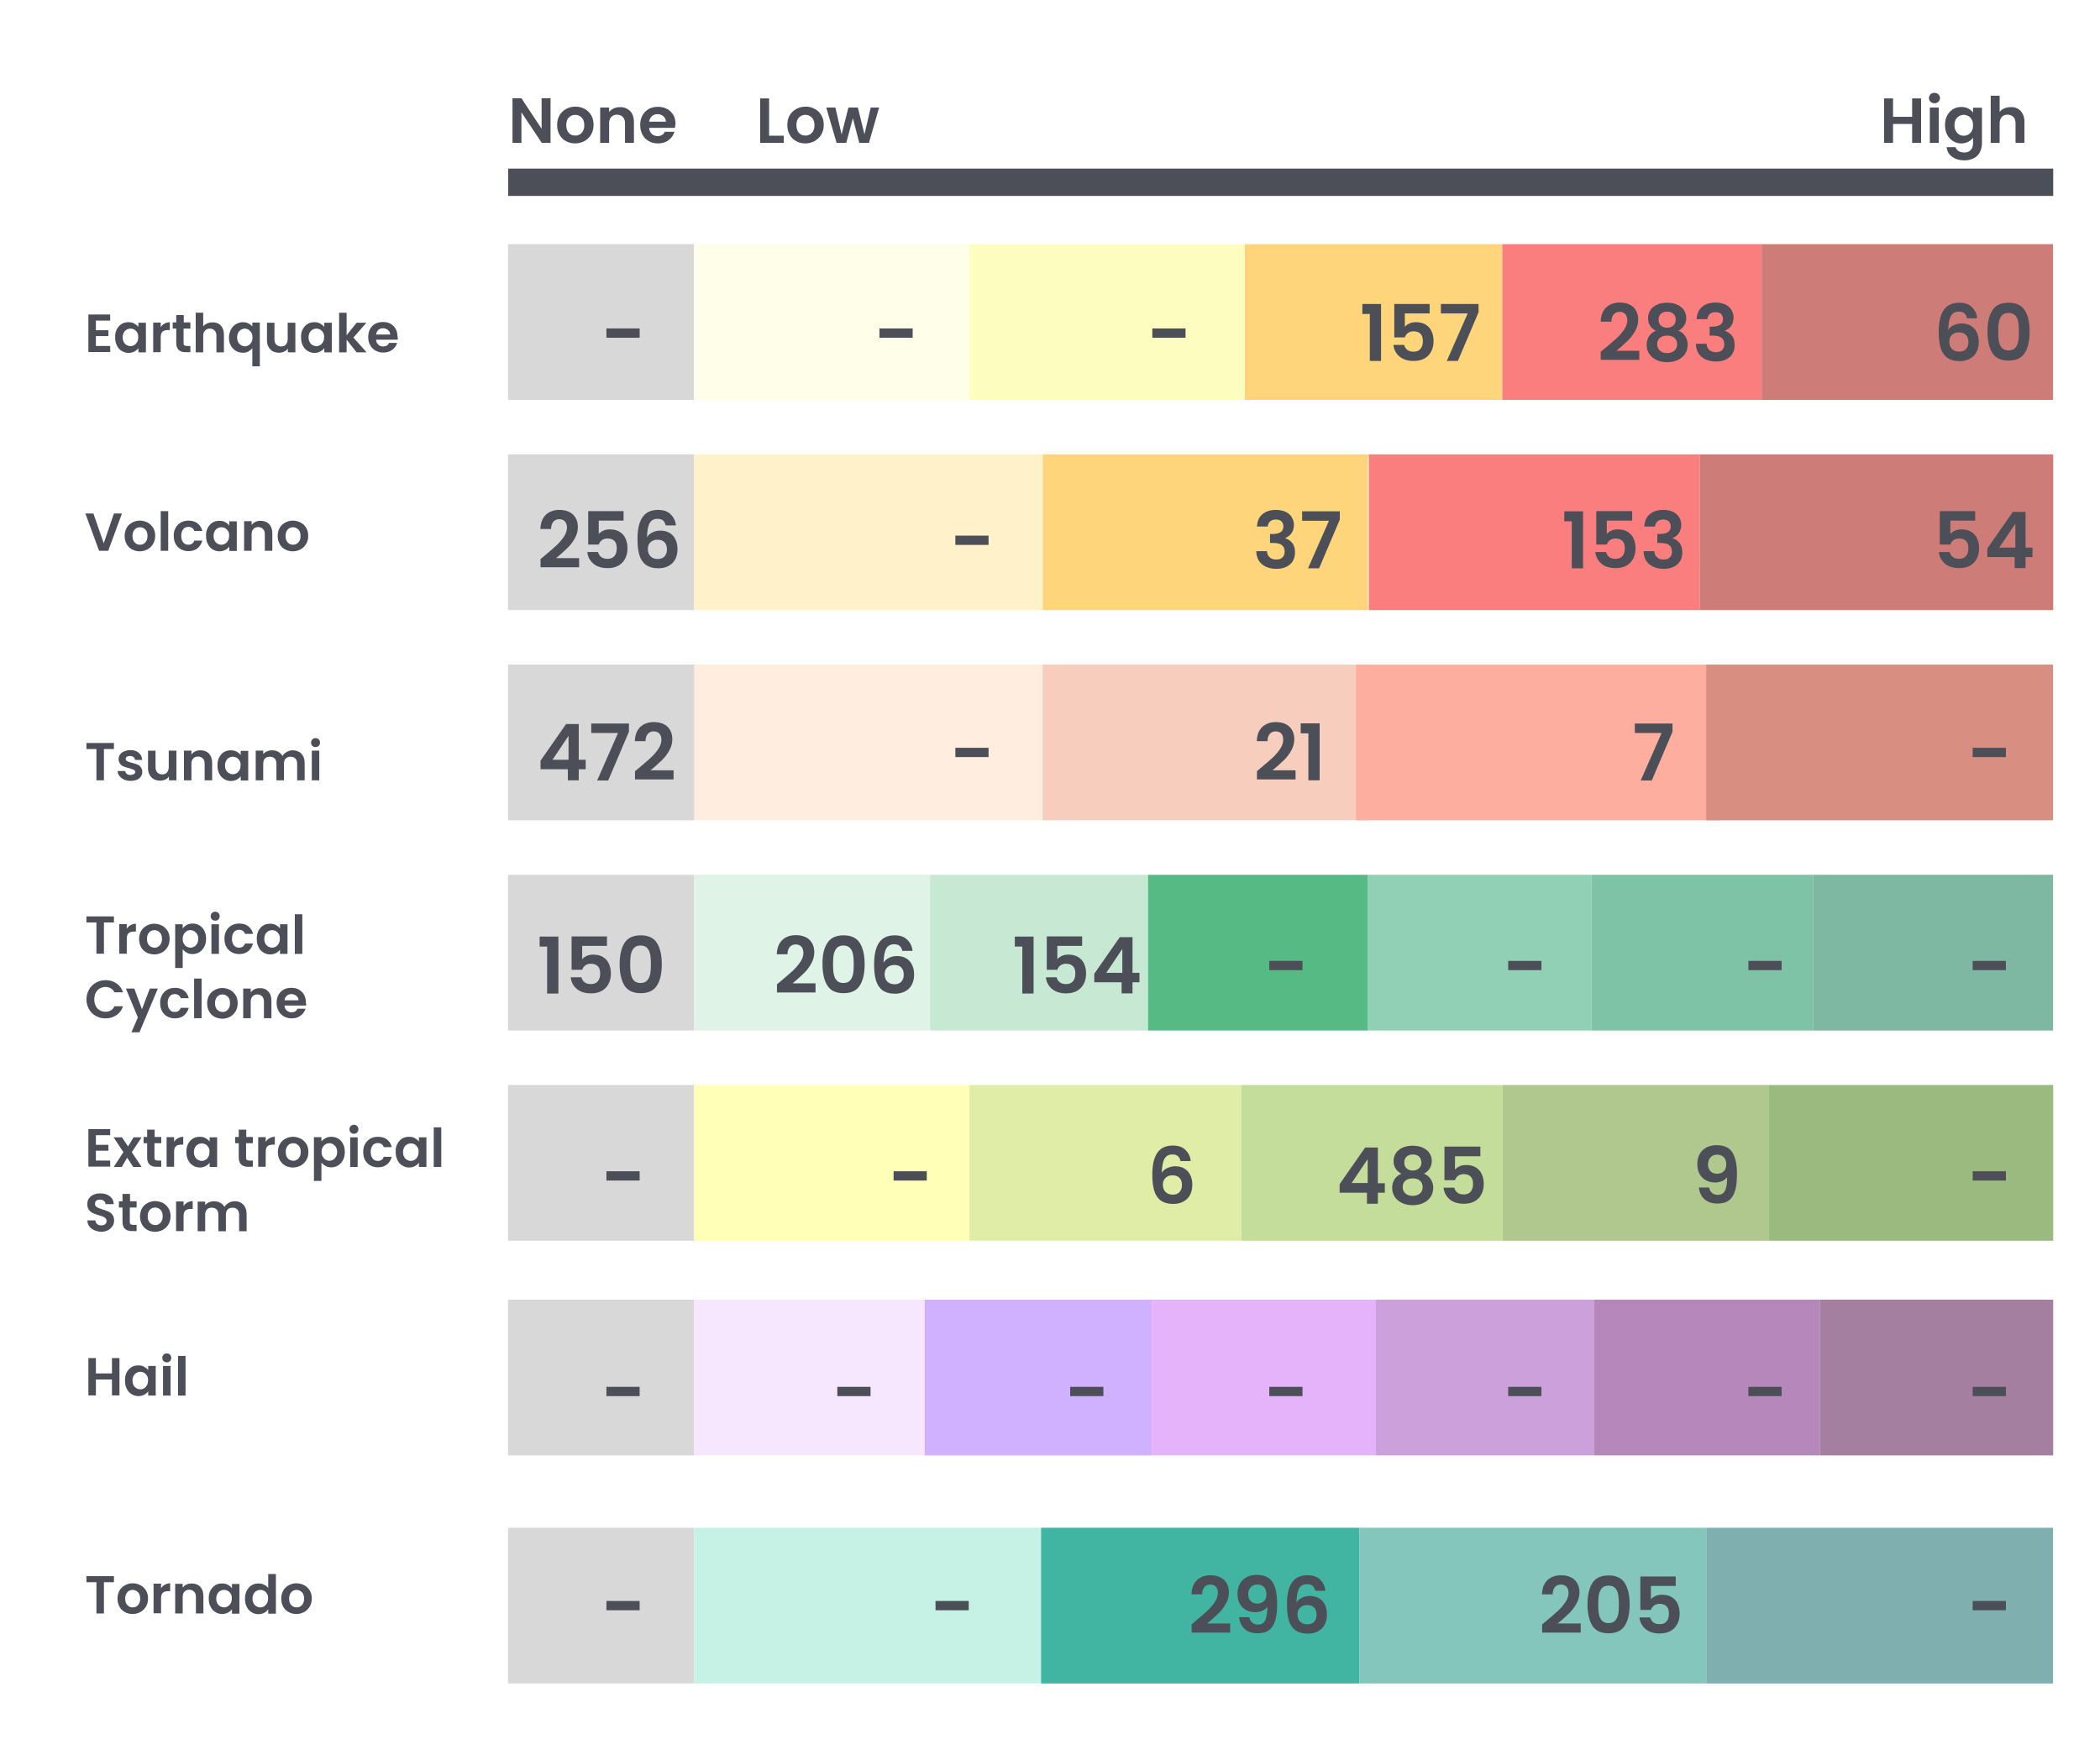 <?xml version="1.0" encoding="utf-8"?>
<!-- Generator: Adobe Illustrator 26.1.0, SVG Export Plug-In . SVG Version: 6.00 Build 0)  -->
<svg version="1.1" id="Layer_1" xmlns="http://www.w3.org/2000/svg" xmlns:xlink="http://www.w3.org/1999/xlink" x="0px" y="0px"
	 viewBox="0 0 1176 980" style="enable-background:new 0 0 1176 980;" xml:space="preserve">
<style type="text/css">
	.st0{fill:#FFFFFF;}
	.st1{enable-background:new    ;}
	.st2{fill:#4C4F57;}
	.st3{fill:#D8D8D8;}
	.st4{fill:#FFFEE8;}
	.st5{fill:#FDFDBF;}
	.st6{fill:#FFD57B;}
	.st7{fill:#FA7E7D;}
	.st8{fill:#CE7C77;}
	.st9{fill:#FFF2CA;}
	.st10{fill:#FFEDDF;}
	.st11{fill:#F7CEBE;}
	.st12{fill:#FEAE9F;}
	.st13{fill:#D98E82;}
	.st14{fill:#C7E8D3;}
	.st15{fill:#DFF4E7;}
	.st16{fill:#56BA85;}
	.st17{fill:#92D0B5;}
	.st18{fill:#7FC3A7;}
	.st19{fill:#7EB7A2;}
	.st20{fill:#FFFFB7;}
	.st21{fill:#E0EDA6;}
	.st22{fill:#C5DD9A;}
	.st23{fill:#B0C88D;}
	.st24{fill:#9BBA7F;}
	.st25{fill:#D0B1FF;}
	.st26{fill:#F6E7FF;}
	.st27{fill:#E5B3F9;}
	.st28{fill:#CCA1DB;}
	.st29{fill:#B587BA;}
	.st30{fill:#A47F9F;}
	.st31{fill:#C6F2E6;}
	.st32{fill:#42B5A2;}
	.st33{fill:#84C6BB;}
	.st34{fill:#7FAFAE;}
</style>
<rect class="st0" width="1176" height="980"/>
<g class="st1">
	<path class="st2" d="M308.4,80h-5L292,62.9V80h-5V55h5l11.3,17.1V55h5V80z"/>
	<path class="st2" d="M316.9,79c-1.5-0.8-2.7-2-3.6-3.6s-1.3-3.3-1.3-5.4c0-2,0.4-3.8,1.3-5.4c0.9-1.5,2.1-2.7,3.7-3.6
		c1.5-0.8,3.3-1.3,5.2-1.3s3.6,0.4,5.2,1.3c1.5,0.8,2.8,2,3.7,3.6s1.3,3.3,1.3,5.4c0,2-0.5,3.8-1.4,5.4c-0.9,1.5-2.2,2.7-3.7,3.6
		c-1.6,0.8-3.3,1.3-5.2,1.3C320.2,80.3,318.5,79.9,316.9,79z M324.6,75.3c0.8-0.4,1.4-1.1,1.9-2c0.5-0.9,0.7-2,0.7-3.2
		c0-1.9-0.5-3.3-1.5-4.3c-1-1-2.2-1.5-3.6-1.5s-2.6,0.5-3.6,1.5c-1,1-1.4,2.5-1.4,4.3c0,1.9,0.5,3.3,1.4,4.3c0.9,1,2.1,1.5,3.6,1.5
		C323,76,323.8,75.7,324.6,75.3z"/>
	<path class="st2" d="M352.8,62.1c1.5,1.5,2.2,3.6,2.2,6.2V80h-5V69.1c0-1.6-0.4-2.8-1.2-3.6c-0.8-0.8-1.9-1.3-3.2-1.3
		c-1.4,0-2.5,0.4-3.3,1.3c-0.8,0.8-1.2,2.1-1.2,3.6V80h-5V60.2h5v2.5c0.7-0.9,1.5-1.5,2.6-2c1-0.5,2.2-0.7,3.4-0.7
		C349.4,59.9,351.3,60.7,352.8,62.1z"/>
	<path class="st2" d="M378,71.6h-14.5c0.1,1.4,0.6,2.5,1.5,3.4c0.9,0.8,2,1.2,3.3,1.2c1.9,0,3.2-0.8,4-2.4h5.4
		c-0.6,1.9-1.7,3.5-3.3,4.7c-1.6,1.2-3.6,1.8-6,1.8c-1.9,0-3.6-0.4-5.1-1.3s-2.7-2-3.5-3.6c-0.8-1.5-1.3-3.3-1.3-5.4
		c0-2,0.4-3.8,1.3-5.4c0.8-1.5,2-2.7,3.5-3.6c1.5-0.8,3.2-1.2,5.2-1.2c1.9,0,3.6,0.4,5.1,1.2s2.6,2,3.5,3.4c0.8,1.5,1.2,3.2,1.2,5.1
		C378.1,70.4,378,71,378,71.6z M372.9,68.2c0-1.3-0.5-2.3-1.4-3.1c-0.9-0.8-2-1.2-3.3-1.2c-1.2,0-2.3,0.4-3.1,1.1
		c-0.8,0.8-1.4,1.8-1.6,3.1H372.9z"/>
</g>
<g class="st1">
	<path class="st2" d="M53.7,179.7v5.2h7v3.3h-7v5.5h8v3.4H49.5v-21h12.2v3.4H53.7z"/>
	<path class="st2" d="M65.4,184.4c0.7-1.3,1.6-2.3,2.7-3c1.1-0.7,2.4-1,3.9-1c1.2,0,2.3,0.2,3.3,0.8s1.7,1.1,2.2,1.9v-2.4h4.2v16.6
		h-4.2v-2.4c-0.5,0.8-1.3,1.4-2.2,1.9c-1,0.5-2,0.8-3.3,0.8c-1.4,0-2.7-0.4-3.8-1.1c-1.2-0.7-2.1-1.7-2.7-3c-0.7-1.3-1-2.8-1-4.5
		C64.4,187.2,64.7,185.7,65.4,184.4z M76.9,186.3c-0.4-0.7-0.9-1.3-1.6-1.7c-0.7-0.4-1.4-0.6-2.2-0.6c-0.8,0-1.5,0.2-2.2,0.6
		s-1.2,0.9-1.6,1.7c-0.4,0.7-0.6,1.6-0.6,2.6s0.2,1.9,0.6,2.6c0.4,0.8,0.9,1.3,1.6,1.7c0.7,0.4,1.4,0.6,2.1,0.6
		c0.8,0,1.5-0.2,2.2-0.6c0.7-0.4,1.2-1,1.6-1.7c0.4-0.7,0.6-1.6,0.6-2.6C77.5,187.9,77.3,187.1,76.9,186.3z"/>
	<path class="st2" d="M92.1,181.2c0.9-0.5,1.9-0.8,3-0.8v4.4H94c-1.3,0-2.3,0.3-3,0.9c-0.7,0.6-1,1.7-1,3.2v8.3h-4.2v-16.6H90v2.6
		C90.5,182.4,91.2,181.7,92.1,181.2z"/>
	<path class="st2" d="M102.8,184.1v8c0,0.6,0.1,1,0.4,1.2c0.3,0.2,0.7,0.4,1.4,0.4h2v3.5h-2.6c-3.5,0-5.3-1.7-5.3-5.2v-8h-2v-3.5h2
		v-4.1h4.2v4.1h3.7v3.5H102.8z"/>
	<path class="st2" d="M122.3,181.2c1,0.6,1.7,1.4,2.3,2.4c0.5,1.1,0.8,2.4,0.8,3.9v9.8h-4.2v-9.2c0-1.3-0.3-2.3-1-3
		c-0.7-0.7-1.6-1.1-2.7-1.1c-1.2,0-2.1,0.4-2.7,1.1c-0.7,0.7-1,1.7-1,3v9.2h-4.2v-22.2h4.2v7.7c0.5-0.7,1.3-1.3,2.2-1.7
		c0.9-0.4,1.9-0.6,3-0.6C120.2,180.4,121.3,180.7,122.3,181.2z"/>
	<path class="st2" d="M129.3,184.5c0.7-1.3,1.6-2.3,2.8-3c1.2-0.7,2.5-1.1,3.9-1.1c1.2,0,2.2,0.2,3.1,0.7c0.9,0.4,1.6,1,2.2,1.7
		v-2.2h4.2v24.5h-4.2V195c-0.6,0.7-1.3,1.3-2.2,1.8c-0.9,0.5-2,0.7-3.2,0.7c-1.4,0-2.7-0.4-3.9-1.1c-1.2-0.7-2.1-1.7-2.8-3
		c-0.7-1.3-1-2.8-1-4.4S128.7,185.8,129.3,184.5z M140.8,186.3c-0.4-0.7-1-1.3-1.6-1.7c-0.7-0.4-1.4-0.6-2.1-0.6
		c-0.7,0-1.4,0.2-2.1,0.6c-0.7,0.4-1.2,0.9-1.6,1.7s-0.6,1.6-0.6,2.6c0,1,0.2,1.9,0.6,2.7s1,1.3,1.6,1.7c0.7,0.4,1.4,0.6,2.1,0.6
		c0.8,0,1.5-0.2,2.1-0.6c0.7-0.4,1.2-0.9,1.6-1.7s0.6-1.6,0.6-2.6C141.4,187.9,141.2,187.1,140.8,186.3z"/>
	<path class="st2" d="M165.4,180.7v16.6h-4.2v-2.1c-0.5,0.7-1.2,1.3-2.1,1.7c-0.9,0.4-1.8,0.6-2.8,0.6c-1.3,0-2.5-0.3-3.5-0.8
		c-1-0.5-1.8-1.4-2.4-2.4c-0.6-1.1-0.9-2.3-0.9-3.8v-9.8h4.2v9.2c0,1.3,0.3,2.3,1,3c0.7,0.7,1.6,1.1,2.7,1.1c1.2,0,2.1-0.4,2.7-1.1
		s1-1.7,1-3v-9.2H165.4z"/>
	<path class="st2" d="M169.5,184.4c0.7-1.3,1.6-2.3,2.7-3c1.1-0.7,2.4-1,3.9-1c1.2,0,2.3,0.2,3.3,0.8s1.7,1.1,2.2,1.9v-2.4h4.2v16.6
		h-4.2v-2.4c-0.5,0.8-1.3,1.4-2.2,1.9c-1,0.5-2,0.8-3.3,0.8c-1.4,0-2.7-0.4-3.8-1.1c-1.2-0.7-2.1-1.7-2.7-3c-0.7-1.3-1-2.8-1-4.5
		C168.5,187.2,168.8,185.7,169.5,184.4z M181,186.3c-0.4-0.7-0.9-1.3-1.6-1.7c-0.7-0.4-1.4-0.6-2.2-0.6c-0.8,0-1.5,0.2-2.2,0.6
		s-1.2,0.9-1.6,1.7c-0.4,0.7-0.6,1.6-0.6,2.6s0.2,1.9,0.6,2.6c0.4,0.8,0.9,1.3,1.6,1.7c0.7,0.4,1.4,0.6,2.1,0.6
		c0.8,0,1.5-0.2,2.2-0.6c0.7-0.4,1.2-1,1.6-1.7c0.4-0.7,0.6-1.6,0.6-2.6C181.6,187.9,181.4,187.1,181,186.3z"/>
	<path class="st2" d="M199.7,197.3l-5.6-7.1v7.1h-4.2v-22.2h4.2v12.6l5.6-7h5.5l-7.3,8.3l7.4,8.3H199.7z"/>
	<path class="st2" d="M222.7,190.2h-12.1c0.1,1.2,0.5,2.1,1.3,2.8c0.7,0.7,1.7,1,2.7,1c1.6,0,2.7-0.7,3.3-2h4.5
		c-0.5,1.6-1.4,2.9-2.8,3.9c-1.4,1-3,1.5-5,1.5c-1.6,0-3-0.4-4.3-1.1s-2.3-1.7-3-3c-0.7-1.3-1.1-2.8-1.1-4.5c0-1.7,0.3-3.2,1-4.5
		c0.7-1.3,1.7-2.3,2.9-3c1.3-0.7,2.7-1,4.4-1c1.6,0,3,0.3,4.2,1c1.2,0.7,2.2,1.6,2.9,2.9s1,2.7,1,4.3
		C222.9,189.2,222.8,189.7,222.7,190.2z M218.5,187.4c0-1.1-0.4-1.9-1.2-2.6c-0.8-0.6-1.7-1-2.8-1c-1,0-1.9,0.3-2.6,0.9
		s-1.1,1.5-1.3,2.6H218.5z"/>
</g>
<g class="st1">
	<path class="st2" d="M68.3,287.5l-7.7,20.9h-5.1l-7.7-20.9h4.5l5.8,16.7l5.7-16.7H68.3z"/>
	<path class="st2" d="M73.9,307.6c-1.3-0.7-2.3-1.7-3-3c-0.7-1.3-1.1-2.8-1.1-4.5s0.4-3.2,1.1-4.5s1.8-2.3,3.1-3
		c1.3-0.7,2.7-1.1,4.3-1.1s3,0.4,4.4,1.1c1.3,0.7,2.3,1.7,3.1,3s1.1,2.8,1.1,4.5s-0.4,3.2-1.2,4.5s-1.8,2.3-3.1,3
		c-1.3,0.7-2.8,1.1-4.4,1.1C76.6,308.7,75.2,308.3,73.9,307.6z M80.4,304.5c0.7-0.4,1.2-0.9,1.6-1.7c0.4-0.7,0.6-1.6,0.6-2.7
		c0-1.6-0.4-2.8-1.2-3.6c-0.8-0.8-1.8-1.3-3-1.3c-1.2,0-2.2,0.4-3,1.3c-0.8,0.9-1.2,2.1-1.2,3.6s0.4,2.8,1.2,3.6
		c0.8,0.9,1.8,1.3,3,1.3C79,305,79.7,304.9,80.4,304.5z"/>
	<path class="st2" d="M94.2,286.2v22.2H90v-22.2H94.2z"/>
	<path class="st2" d="M98.3,295.6c0.7-1.3,1.7-2.3,2.9-3c1.2-0.7,2.7-1.1,4.3-1.1c2.1,0,3.8,0.5,5.1,1.5c1.3,1,2.3,2.5,2.7,4.3h-4.5
		c-0.2-0.7-0.6-1.3-1.2-1.7c-0.6-0.4-1.3-0.6-2.1-0.6c-1.2,0-2.2,0.4-2.9,1.3c-0.7,0.9-1.1,2.1-1.1,3.7c0,1.6,0.4,2.8,1.1,3.7
		c0.7,0.9,1.6,1.3,2.9,1.3c1.7,0,2.8-0.8,3.3-2.3h4.5c-0.5,1.8-1.4,3.2-2.7,4.3c-1.4,1.1-3.1,1.6-5.1,1.6c-1.6,0-3-0.4-4.3-1.1
		c-1.2-0.7-2.2-1.7-2.9-3c-0.7-1.3-1-2.8-1-4.5C97.2,298.4,97.6,296.9,98.3,295.6z"/>
	<path class="st2" d="M116.3,295.6c0.7-1.3,1.6-2.3,2.7-3c1.1-0.7,2.4-1,3.9-1c1.2,0,2.3,0.2,3.3,0.8s1.7,1.1,2.2,1.9v-2.4h4.2v16.6
		h-4.2V306c-0.5,0.8-1.3,1.4-2.2,1.9c-1,0.5-2,0.8-3.3,0.8c-1.4,0-2.7-0.4-3.8-1.1c-1.2-0.7-2.1-1.7-2.7-3c-0.7-1.3-1-2.8-1-4.5
		C115.3,298.4,115.6,296.9,116.3,295.6z M127.8,297.5c-0.4-0.7-0.9-1.3-1.6-1.7c-0.7-0.4-1.4-0.6-2.2-0.6c-0.8,0-1.5,0.2-2.2,0.6
		s-1.2,0.9-1.6,1.7c-0.4,0.7-0.6,1.6-0.6,2.6s0.2,1.9,0.6,2.6c0.4,0.8,0.9,1.3,1.6,1.7c0.7,0.4,1.4,0.6,2.1,0.6
		c0.8,0,1.5-0.2,2.2-0.6c0.7-0.4,1.2-1,1.6-1.7c0.4-0.7,0.6-1.6,0.6-2.6C128.4,299.1,128.2,298.2,127.8,297.5z"/>
	<path class="st2" d="M150.7,293.4c1.2,1.3,1.8,3,1.8,5.2v9.8h-4.2v-9.2c0-1.3-0.3-2.3-1-3c-0.7-0.7-1.6-1.1-2.7-1.1
		c-1.2,0-2.1,0.4-2.7,1.1c-0.7,0.7-1,1.7-1,3v9.2h-4.2v-16.6h4.2v2.1c0.6-0.7,1.3-1.3,2.1-1.7c0.9-0.4,1.8-0.6,2.9-0.6
		C147.9,291.6,149.5,292.2,150.7,293.4z"/>
	<path class="st2" d="M159.6,307.6c-1.3-0.7-2.3-1.7-3-3c-0.7-1.3-1.1-2.8-1.1-4.5s0.4-3.2,1.1-4.5s1.8-2.3,3.1-3
		c1.3-0.7,2.7-1.1,4.3-1.1s3,0.4,4.4,1.1c1.3,0.7,2.3,1.7,3.1,3s1.1,2.8,1.1,4.5s-0.4,3.2-1.2,4.5s-1.8,2.3-3.1,3
		c-1.3,0.7-2.8,1.1-4.4,1.1C162.3,308.7,160.9,308.3,159.6,307.6z M166.1,304.5c0.7-0.4,1.2-0.9,1.6-1.7c0.4-0.7,0.6-1.6,0.6-2.7
		c0-1.6-0.4-2.8-1.2-3.6c-0.8-0.8-1.8-1.3-3-1.3c-1.2,0-2.2,0.4-3,1.3c-0.8,0.9-1.2,2.1-1.2,3.6s0.4,2.8,1.2,3.6
		c0.8,0.9,1.8,1.3,3,1.3C164.7,305,165.4,304.9,166.1,304.5z"/>
</g>
<g class="st1">
	<path class="st2" d="M63.8,416v3.4h-5.6v17.5H54v-17.5h-5.6V416H63.8z"/>
	<path class="st2" d="M69.5,436.5c-1.1-0.5-1.9-1.2-2.6-2s-1-1.8-1-2.8h4.2c0.1,0.6,0.4,1.2,0.9,1.6c0.5,0.4,1.2,0.6,2.1,0.6
		c0.8,0,1.4-0.2,1.9-0.5c0.5-0.3,0.7-0.7,0.7-1.2c0-0.5-0.3-0.9-0.8-1.2c-0.6-0.3-1.4-0.6-2.6-0.9c-1.2-0.3-2.3-0.6-3-0.9
		c-0.8-0.3-1.5-0.8-2-1.5s-0.9-1.5-0.9-2.7c0-0.9,0.3-1.8,0.8-2.5c0.5-0.8,1.3-1.4,2.3-1.8c1-0.4,2.2-0.7,3.5-0.7
		c2,0,3.6,0.5,4.7,1.5c1.2,1,1.8,2.3,1.9,4h-4c-0.1-0.7-0.3-1.2-0.8-1.6c-0.5-0.4-1.1-0.6-2-0.6c-0.8,0-1.3,0.1-1.8,0.4
		c-0.4,0.3-0.6,0.7-0.6,1.2c0,0.6,0.3,1,0.8,1.3c0.6,0.3,1.4,0.6,2.6,0.9c1.2,0.3,2.2,0.6,3,0.9c0.8,0.3,1.5,0.8,2,1.5
		s0.9,1.6,0.9,2.7c0,1-0.3,1.8-0.8,2.6c-0.5,0.8-1.3,1.4-2.3,1.8c-1,0.4-2.1,0.6-3.5,0.6C71.8,437.2,70.6,437,69.5,436.5z"/>
	<path class="st2" d="M98.8,420.3v16.6h-4.2v-2.1c-0.5,0.7-1.2,1.3-2.1,1.7c-0.9,0.4-1.8,0.6-2.8,0.6c-1.3,0-2.5-0.3-3.5-0.8
		c-1-0.5-1.8-1.4-2.4-2.4c-0.6-1.1-0.9-2.3-0.9-3.8v-9.8h4.2v9.2c0,1.3,0.3,2.3,1,3c0.7,0.7,1.6,1.1,2.7,1.1c1.2,0,2.1-0.4,2.7-1.1
		s1-1.7,1-3v-9.2H98.8z"/>
	<path class="st2" d="M117,421.9c1.2,1.3,1.8,3,1.8,5.2v9.8h-4.2v-9.2c0-1.3-0.3-2.3-1-3c-0.7-0.7-1.6-1.1-2.7-1.1
		c-1.2,0-2.1,0.4-2.7,1.1c-0.7,0.7-1,1.7-1,3v9.2H103v-16.6h4.2v2.1c0.6-0.7,1.3-1.3,2.1-1.7c0.9-0.4,1.8-0.6,2.9-0.6
		C114.2,420.1,115.8,420.7,117,421.9z"/>
	<path class="st2" d="M122.7,424.1c0.7-1.3,1.6-2.3,2.7-3c1.1-0.7,2.4-1,3.9-1c1.2,0,2.3,0.2,3.3,0.8s1.7,1.1,2.2,1.9v-2.4h4.2v16.6
		h-4.2v-2.4c-0.5,0.8-1.3,1.4-2.2,1.9c-1,0.5-2,0.8-3.3,0.8c-1.4,0-2.7-0.4-3.8-1.1c-1.2-0.7-2.1-1.7-2.7-3c-0.7-1.3-1-2.8-1-4.5
		C121.7,426.9,122.1,425.4,122.7,424.1z M134.2,426c-0.4-0.7-0.9-1.3-1.6-1.7c-0.7-0.4-1.4-0.6-2.2-0.6c-0.8,0-1.5,0.2-2.2,0.6
		s-1.2,0.9-1.6,1.7c-0.4,0.7-0.6,1.6-0.6,2.6s0.2,1.9,0.6,2.6c0.4,0.8,0.9,1.3,1.6,1.7c0.7,0.4,1.4,0.6,2.1,0.6
		c0.8,0,1.5-0.2,2.2-0.6c0.7-0.4,1.2-1,1.6-1.7c0.4-0.7,0.6-1.6,0.6-2.6C134.8,427.6,134.6,426.7,134.2,426z"/>
	<path class="st2" d="M168.7,421.9c1.2,1.3,1.9,3,1.9,5.2v9.8h-4.2v-9.2c0-1.3-0.3-2.3-1-3s-1.6-1-2.7-1c-1.1,0-2,0.3-2.7,1
		c-0.7,0.7-1,1.7-1,3v9.2h-4.2v-9.2c0-1.3-0.3-2.3-1-3c-0.7-0.7-1.6-1-2.7-1c-1.2,0-2.1,0.3-2.7,1c-0.7,0.7-1,1.7-1,3v9.2h-4.2
		v-16.6h4.2v2c0.5-0.7,1.2-1.2,2.1-1.6s1.8-0.6,2.8-0.6c1.3,0,2.5,0.3,3.5,0.8c1,0.6,1.8,1.3,2.4,2.4c0.5-1,1.3-1.7,2.4-2.3
		c1-0.6,2.1-0.9,3.3-0.9C165.8,420.1,167.5,420.7,168.7,421.9z"/>
	<path class="st2" d="M174.9,417.6c-0.5-0.5-0.7-1.1-0.7-1.8s0.2-1.3,0.7-1.8c0.5-0.5,1.1-0.7,1.8-0.7c0.7,0,1.4,0.2,1.8,0.7
		c0.5,0.5,0.7,1.1,0.7,1.8s-0.2,1.3-0.7,1.8c-0.5,0.5-1.1,0.7-1.8,0.7C176,418.3,175.4,418.1,174.9,417.6z M178.8,420.3v16.6h-4.2
		v-16.6H178.8z"/>
</g>
<g class="st1">
	<path class="st2" d="M63.8,513.1v3.4h-5.6v17.5H54v-17.5h-5.6v-3.4H63.8z"/>
	<path class="st2" d="M73.1,518c0.9-0.5,1.9-0.8,3-0.8v4.4H75c-1.3,0-2.3,0.3-3,0.9c-0.7,0.6-1,1.7-1,3.2v8.3h-4.2v-16.6H71v2.6
		C71.6,519.1,72.3,518.5,73.1,518z"/>
	<path class="st2" d="M82,533.3c-1.3-0.7-2.3-1.7-3-3c-0.7-1.3-1.1-2.8-1.1-4.5c0-1.7,0.4-3.2,1.1-4.5c0.8-1.3,1.8-2.3,3.1-3
		c1.3-0.7,2.7-1.1,4.3-1.1s3,0.4,4.4,1.1c1.3,0.7,2.3,1.7,3.1,3c0.8,1.3,1.1,2.8,1.1,4.5c0,1.7-0.4,3.2-1.2,4.5
		c-0.8,1.3-1.8,2.3-3.1,3c-1.3,0.7-2.8,1.1-4.4,1.1C84.7,534.3,83.3,534,82,533.3z M88.5,530.1c0.7-0.4,1.2-0.9,1.6-1.7
		c0.4-0.7,0.6-1.6,0.6-2.7c0-1.6-0.4-2.8-1.2-3.6c-0.8-0.8-1.8-1.3-3-1.3c-1.2,0-2.2,0.4-3,1.3c-0.8,0.9-1.2,2.1-1.2,3.6
		s0.4,2.8,1.2,3.6s1.8,1.3,3,1.3C87.1,530.7,87.8,530.5,88.5,530.1z"/>
	<path class="st2" d="M104.5,517.9c0.9-0.5,2-0.8,3.3-0.8c1.4,0,2.7,0.3,3.9,1c1.1,0.7,2.1,1.7,2.7,3c0.7,1.3,1,2.8,1,4.5
		s-0.3,3.2-1,4.5c-0.7,1.3-1.6,2.3-2.7,3c-1.2,0.7-2.4,1.1-3.9,1.1c-1.2,0-2.3-0.2-3.2-0.8c-0.9-0.5-1.7-1.1-2.3-1.9V542h-4.2v-24.5
		h4.2v2.4C102.8,519.1,103.6,518.5,104.5,517.9z M110.4,523.1c-0.4-0.7-1-1.3-1.6-1.7c-0.7-0.4-1.4-0.6-2.2-0.6
		c-0.8,0-1.5,0.2-2.1,0.6c-0.7,0.4-1.2,1-1.6,1.7s-0.6,1.6-0.6,2.6s0.2,1.9,0.6,2.6s0.9,1.3,1.6,1.7c0.7,0.4,1.4,0.6,2.1,0.6
		c0.8,0,1.5-0.2,2.2-0.6c0.7-0.4,1.2-1,1.6-1.7c0.4-0.7,0.6-1.6,0.6-2.6C111.1,524.7,110.9,523.8,110.4,523.1z"/>
	<path class="st2" d="M118.7,514.8c-0.5-0.5-0.7-1.1-0.7-1.8c0-0.7,0.2-1.3,0.7-1.8c0.5-0.5,1.1-0.7,1.8-0.7c0.7,0,1.4,0.2,1.8,0.7
		c0.5,0.5,0.7,1.1,0.7,1.8c0,0.7-0.2,1.3-0.7,1.8c-0.5,0.5-1.1,0.7-1.8,0.7C119.8,515.5,119.2,515.2,118.7,514.8z M122.6,517.5v16.6
		h-4.2v-16.6H122.6z"/>
	<path class="st2" d="M126.7,521.2c0.7-1.3,1.7-2.3,2.9-3c1.2-0.7,2.7-1.1,4.3-1.1c2.1,0,3.8,0.5,5.1,1.5c1.3,1,2.3,2.5,2.7,4.3
		h-4.5c-0.2-0.7-0.6-1.3-1.2-1.7c-0.6-0.4-1.3-0.6-2.1-0.6c-1.2,0-2.2,0.4-2.9,1.3c-0.7,0.9-1.1,2.1-1.1,3.7c0,1.6,0.4,2.8,1.1,3.7
		c0.7,0.9,1.6,1.3,2.9,1.3c1.7,0,2.8-0.8,3.3-2.3h4.5c-0.5,1.8-1.4,3.2-2.7,4.3c-1.4,1.1-3.1,1.6-5.1,1.6c-1.6,0-3-0.4-4.3-1.1
		c-1.2-0.7-2.2-1.7-2.9-3c-0.7-1.3-1-2.8-1-4.5C125.7,524,126,522.5,126.7,521.2z"/>
	<path class="st2" d="M144.7,521.2c0.7-1.3,1.6-2.3,2.7-3c1.1-0.7,2.4-1,3.9-1c1.2,0,2.3,0.2,3.3,0.8s1.7,1.1,2.2,1.9v-2.4h4.2v16.6
		h-4.2v-2.4c-0.5,0.8-1.3,1.4-2.2,1.9c-1,0.5-2,0.8-3.3,0.8c-1.4,0-2.7-0.4-3.8-1.1c-1.2-0.7-2.1-1.7-2.7-3c-0.7-1.3-1-2.8-1-4.5
		C143.7,524,144.1,522.5,144.7,521.2z M156.2,523.1c-0.4-0.7-0.9-1.3-1.6-1.7c-0.7-0.4-1.4-0.6-2.2-0.6c-0.8,0-1.5,0.2-2.2,0.6
		c-0.7,0.4-1.2,0.9-1.6,1.7c-0.4,0.7-0.6,1.6-0.6,2.6s0.2,1.9,0.6,2.6c0.4,0.8,0.9,1.3,1.6,1.7c0.7,0.4,1.4,0.6,2.1,0.6
		c0.8,0,1.5-0.2,2.2-0.6c0.7-0.4,1.2-1,1.6-1.7c0.4-0.7,0.6-1.6,0.6-2.6C156.8,524.7,156.6,523.9,156.2,523.1z"/>
	<path class="st2" d="M169.3,511.9v22.2h-4.2v-22.2H169.3z"/>
</g>
<g class="st1">
	<path class="st2" d="M49.9,554c0.9-1.6,2.2-2.9,3.8-3.8s3.4-1.4,5.4-1.4c2.3,0,4.4,0.6,6.1,1.8c1.8,1.2,3,2.9,3.7,5h-4.8
		c-0.5-1-1.2-1.8-2-2.2c-0.9-0.5-1.9-0.8-3-0.8c-1.2,0-2.3,0.3-3.3,0.9s-1.7,1.4-2.2,2.4c-0.5,1-0.8,2.3-0.8,3.7
		c0,1.4,0.3,2.6,0.8,3.6c0.5,1.1,1.3,1.9,2.2,2.4c0.9,0.6,2,0.9,3.3,0.9c1.1,0,2.1-0.3,3-0.8c0.9-0.5,1.5-1.3,2-2.3h4.8
		c-0.7,2.1-1.9,3.8-3.7,5c-1.8,1.2-3.8,1.8-6.2,1.8c-2,0-3.8-0.5-5.4-1.4s-2.9-2.2-3.8-3.8c-0.9-1.6-1.4-3.5-1.4-5.5
		C48.5,557.5,48.9,555.7,49.9,554z"/>
	<path class="st2" d="M88.4,553.5l-10.3,24.5h-4.5l3.6-8.3l-6.7-16.2h4.7l4.3,11.6l4.4-11.6H88.4z"/>
	<path class="st2" d="M90.7,557.2c0.7-1.3,1.7-2.3,2.9-3c1.2-0.7,2.7-1.1,4.3-1.1c2.1,0,3.8,0.5,5.1,1.5c1.3,1,2.3,2.5,2.7,4.3h-4.5
		c-0.2-0.7-0.6-1.3-1.2-1.7c-0.6-0.4-1.3-0.6-2.1-0.6c-1.2,0-2.2,0.4-2.9,1.3c-0.7,0.9-1.1,2.1-1.1,3.7c0,1.6,0.4,2.8,1.1,3.7
		c0.7,0.9,1.6,1.3,2.9,1.3c1.7,0,2.8-0.8,3.3-2.3h4.5c-0.5,1.8-1.4,3.2-2.7,4.3c-1.4,1.1-3.1,1.6-5.1,1.6c-1.6,0-3-0.4-4.3-1.1
		c-1.2-0.7-2.2-1.7-2.9-3c-0.7-1.3-1-2.8-1-4.5C89.6,560,90,558.5,90.7,557.2z"/>
	<path class="st2" d="M112.9,547.9v22.2h-4.2v-22.2H112.9z"/>
	<path class="st2" d="M120.1,569.3c-1.3-0.7-2.3-1.7-3-3c-0.7-1.3-1.1-2.8-1.1-4.5c0-1.7,0.4-3.2,1.1-4.5c0.8-1.3,1.8-2.3,3.1-3
		c1.3-0.7,2.7-1.1,4.3-1.1s3,0.4,4.4,1.1c1.3,0.7,2.3,1.7,3.1,3c0.8,1.3,1.1,2.8,1.1,4.5c0,1.7-0.4,3.2-1.2,4.5
		c-0.8,1.3-1.8,2.3-3.1,3c-1.3,0.7-2.8,1.1-4.4,1.1C122.9,570.3,121.4,570,120.1,569.3z M126.6,566.1c0.7-0.4,1.2-0.9,1.6-1.7
		c0.4-0.7,0.6-1.6,0.6-2.7c0-1.6-0.4-2.8-1.2-3.6c-0.8-0.8-1.8-1.3-3-1.3c-1.2,0-2.2,0.4-3,1.3c-0.8,0.9-1.2,2.1-1.2,3.6
		s0.4,2.8,1.2,3.6s1.8,1.3,3,1.3C125.2,566.7,125.9,566.5,126.6,566.1z"/>
	<path class="st2" d="M150.2,555.1c1.2,1.2,1.8,3,1.8,5.2v9.8h-4.2v-9.2c0-1.3-0.3-2.3-1-3c-0.7-0.7-1.6-1.1-2.7-1.1
		c-1.2,0-2.1,0.4-2.7,1.1c-0.7,0.7-1,1.7-1,3v9.2h-4.2v-16.6h4.2v2.1c0.6-0.7,1.3-1.3,2.1-1.7s1.8-0.6,2.9-0.6
		C147.4,553.2,149,553.8,150.2,555.1z"/>
	<path class="st2" d="M171.4,563h-12.1c0.1,1.2,0.5,2.1,1.3,2.8c0.7,0.7,1.7,1,2.7,1c1.6,0,2.7-0.7,3.3-2h4.5
		c-0.5,1.6-1.4,2.9-2.8,3.9c-1.4,1-3,1.5-5,1.5c-1.6,0-3-0.4-4.3-1.1c-1.3-0.7-2.3-1.7-3-3c-0.7-1.3-1.1-2.8-1.1-4.5
		c0-1.7,0.3-3.2,1-4.5c0.7-1.3,1.7-2.3,2.9-3c1.3-0.7,2.7-1,4.4-1c1.6,0,3,0.3,4.2,1c1.2,0.7,2.2,1.6,2.9,2.9s1,2.7,1,4.3
		C171.5,562,171.5,562.5,171.4,563z M167.2,560.2c0-1.1-0.4-1.9-1.2-2.6c-0.8-0.6-1.7-1-2.8-1c-1,0-1.9,0.3-2.6,0.9
		c-0.7,0.6-1.1,1.5-1.3,2.6H167.2z"/>
</g>
<g class="st1">
	<path class="st2" d="M53.7,635.8v5.2h7v3.3h-7v5.5h8v3.4H49.5v-21h12.2v3.4H53.7z"/>
	<path class="st2" d="M74.6,653.4l-3.4-5.2l-3,5.2h-4.5l5.4-8.3l-5.5-8.3h4.7l3.4,5.1l3.1-5.1h4.5l-5.5,8.3l5.5,8.3H74.6z"/>
	<path class="st2" d="M86.5,640.2v8c0,0.6,0.1,1,0.4,1.2c0.3,0.2,0.7,0.4,1.4,0.4h2v3.5h-2.6c-3.5,0-5.3-1.7-5.3-5.2v-8h-2v-3.5h2
		v-4.1h4.2v4.1h3.7v3.5H86.5z"/>
	<path class="st2" d="M99.6,637.3c0.9-0.5,1.9-0.8,3-0.8v4.4h-1.1c-1.3,0-2.3,0.3-3,0.9c-0.7,0.6-1,1.7-1,3.2v8.3h-4.2v-16.6h4.2
		v2.6C98,638.5,98.7,637.8,99.6,637.3z"/>
	<path class="st2" d="M105.3,640.5c0.7-1.3,1.6-2.3,2.7-3c1.1-0.7,2.4-1,3.9-1c1.2,0,2.3,0.2,3.3,0.8s1.7,1.1,2.2,1.9v-2.4h4.2v16.6
		h-4.2V651c-0.5,0.8-1.3,1.4-2.2,1.9c-1,0.5-2,0.8-3.3,0.8c-1.4,0-2.7-0.4-3.8-1.1c-1.2-0.7-2.1-1.7-2.7-3c-0.7-1.3-1-2.8-1-4.5
		C104.3,643.3,104.7,641.8,105.3,640.5z M116.8,642.5c-0.4-0.7-0.9-1.3-1.6-1.7c-0.7-0.4-1.4-0.6-2.2-0.6c-0.8,0-1.5,0.2-2.2,0.6
		s-1.2,0.9-1.6,1.7c-0.4,0.7-0.6,1.6-0.6,2.6s0.2,1.9,0.6,2.6c0.4,0.8,0.9,1.3,1.6,1.7c0.7,0.4,1.4,0.6,2.1,0.6
		c0.8,0,1.5-0.2,2.2-0.6c0.7-0.4,1.2-1,1.6-1.7c0.4-0.7,0.6-1.6,0.6-2.6C117.4,644.1,117.2,643.2,116.8,642.5z"/>
	<path class="st2" d="M137.8,640.2v8c0,0.6,0.1,1,0.4,1.2c0.3,0.2,0.7,0.4,1.4,0.4h2v3.5h-2.6c-3.5,0-5.3-1.7-5.3-5.2v-8h-2v-3.5h2
		v-4.1h4.2v4.1h3.7v3.5H137.8z"/>
	<path class="st2" d="M150.9,637.3c0.9-0.5,1.9-0.8,3-0.8v4.4h-1.1c-1.3,0-2.3,0.3-3,0.9c-0.7,0.6-1,1.7-1,3.2v8.3h-4.2v-16.6h4.2
		v2.6C149.3,638.5,150,637.8,150.9,637.3z"/>
	<path class="st2" d="M159.7,652.6c-1.3-0.7-2.3-1.7-3-3c-0.7-1.3-1.1-2.8-1.1-4.5s0.4-3.2,1.1-4.5s1.8-2.3,3.1-3
		c1.3-0.7,2.7-1.1,4.3-1.1s3,0.4,4.4,1.1c1.3,0.7,2.3,1.7,3.1,3s1.1,2.8,1.1,4.5s-0.4,3.2-1.2,4.5s-1.8,2.3-3.1,3
		c-1.3,0.7-2.8,1.1-4.4,1.1C162.4,653.7,161,653.3,159.7,652.6z M166.2,649.4c0.7-0.4,1.2-0.9,1.6-1.7c0.4-0.7,0.6-1.6,0.6-2.7
		c0-1.6-0.4-2.8-1.2-3.6c-0.8-0.8-1.8-1.3-3-1.3c-1.2,0-2.2,0.4-3,1.3c-0.8,0.9-1.2,2.1-1.2,3.6s0.4,2.8,1.2,3.6
		c0.8,0.9,1.8,1.3,3,1.3C164.8,650,165.5,649.8,166.2,649.4z"/>
	<path class="st2" d="M182.2,637.3c0.9-0.5,2-0.8,3.3-0.8c1.4,0,2.7,0.3,3.9,1c1.1,0.7,2.1,1.7,2.7,3c0.7,1.3,1,2.8,1,4.5
		c0,1.7-0.3,3.2-1,4.5c-0.7,1.3-1.6,2.3-2.7,3c-1.2,0.7-2.4,1.1-3.9,1.1c-1.2,0-2.3-0.2-3.2-0.8c-0.9-0.5-1.7-1.1-2.3-1.9v10.3h-4.2
		v-24.5h4.2v2.4C180.5,638.4,181.3,637.8,182.2,637.3z M188.2,642.4c-0.4-0.7-1-1.3-1.6-1.7c-0.7-0.4-1.4-0.6-2.2-0.6
		c-0.8,0-1.5,0.2-2.1,0.6c-0.7,0.4-1.2,1-1.6,1.7s-0.6,1.6-0.6,2.6s0.2,1.9,0.6,2.6c0.4,0.7,0.9,1.3,1.6,1.7
		c0.7,0.4,1.4,0.6,2.1,0.6c0.8,0,1.5-0.2,2.2-0.6c0.7-0.4,1.2-1,1.6-1.7c0.4-0.7,0.6-1.6,0.6-2.6C188.8,644,188.6,643.2,188.2,642.4
		z"/>
	<path class="st2" d="M196.4,634.1c-0.5-0.5-0.7-1.1-0.7-1.8s0.2-1.3,0.7-1.8c0.5-0.5,1.1-0.7,1.8-0.7c0.7,0,1.4,0.2,1.8,0.7
		c0.5,0.5,0.7,1.1,0.7,1.8s-0.2,1.3-0.7,1.8c-0.5,0.5-1.1,0.7-1.8,0.7C197.5,634.8,196.9,634.6,196.4,634.1z M200.3,636.8v16.6h-4.2
		v-16.6H200.3z"/>
	<path class="st2" d="M204.4,640.6c0.7-1.3,1.7-2.3,2.9-3c1.2-0.7,2.7-1.1,4.3-1.1c2.1,0,3.8,0.5,5.1,1.5c1.3,1,2.3,2.5,2.7,4.3
		h-4.5c-0.2-0.7-0.6-1.3-1.2-1.7c-0.6-0.4-1.3-0.6-2.1-0.6c-1.2,0-2.2,0.4-2.9,1.3c-0.7,0.9-1.1,2.1-1.1,3.7c0,1.6,0.4,2.8,1.1,3.7
		c0.7,0.9,1.6,1.3,2.9,1.3c1.7,0,2.8-0.8,3.3-2.3h4.5c-0.5,1.8-1.4,3.2-2.7,4.3c-1.4,1.1-3.1,1.6-5.1,1.6c-1.6,0-3-0.4-4.3-1.1
		c-1.2-0.7-2.2-1.7-2.9-3c-0.7-1.3-1-2.8-1-4.5C203.4,643.4,203.7,641.9,204.4,640.6z"/>
	<path class="st2" d="M222.5,640.5c0.7-1.3,1.6-2.3,2.7-3c1.1-0.7,2.4-1,3.9-1c1.2,0,2.3,0.2,3.3,0.8s1.7,1.1,2.2,1.9v-2.4h4.2v16.6
		h-4.2V651c-0.5,0.8-1.3,1.4-2.2,1.9c-1,0.5-2,0.8-3.3,0.8c-1.4,0-2.7-0.4-3.8-1.1c-1.2-0.7-2.1-1.7-2.7-3c-0.7-1.3-1-2.8-1-4.5
		C221.5,643.3,221.8,641.8,222.5,640.5z M233.9,642.5c-0.4-0.7-0.9-1.3-1.6-1.7c-0.7-0.4-1.4-0.6-2.2-0.6c-0.8,0-1.5,0.2-2.2,0.6
		s-1.2,0.9-1.6,1.7c-0.4,0.7-0.6,1.6-0.6,2.6s0.2,1.9,0.6,2.6c0.4,0.8,0.9,1.3,1.6,1.7c0.7,0.4,1.4,0.6,2.1,0.6
		c0.8,0,1.5-0.2,2.2-0.6c0.7-0.4,1.2-1,1.6-1.7c0.4-0.7,0.6-1.6,0.6-2.6C234.5,644.1,234.3,643.2,233.9,642.5z"/>
	<path class="st2" d="M247.1,631.2v22.2h-4.2v-22.2H247.1z"/>
</g>
<g class="st1">
	<path class="st2" d="M52.8,688.8c-1.2-0.5-2.1-1.2-2.8-2.2c-0.7-0.9-1-2-1.1-3.3h4.5c0.1,0.9,0.4,1.5,0.9,2
		c0.5,0.5,1.3,0.8,2.3,0.8c1,0,1.8-0.2,2.3-0.7c0.6-0.5,0.8-1.1,0.8-1.8c0-0.6-0.2-1.1-0.6-1.5c-0.4-0.4-0.9-0.7-1.4-0.9
		c-0.6-0.2-1.4-0.5-2.4-0.8c-1.4-0.4-2.5-0.8-3.3-1.2c-0.9-0.4-1.6-1-2.2-1.8c-0.6-0.8-0.9-1.8-0.9-3.2c0-1.2,0.3-2.3,0.9-3.2
		c0.6-0.9,1.5-1.6,2.6-2.1s2.4-0.7,3.8-0.7c2.2,0,3.9,0.5,5.3,1.6s2.1,2.5,2.2,4.4h-4.6c0-0.7-0.3-1.3-0.9-1.8s-1.3-0.7-2.3-0.7
		c-0.8,0-1.5,0.2-2,0.6c-0.5,0.4-0.7,1-0.7,1.8c0,0.6,0.2,1,0.6,1.4c0.4,0.4,0.8,0.7,1.4,0.9c0.6,0.2,1.3,0.5,2.3,0.8
		c1.4,0.4,2.5,0.8,3.3,1.2c0.9,0.4,1.6,1,2.2,1.8s0.9,1.9,0.9,3.2c0,1.1-0.3,2.2-0.9,3.1s-1.4,1.7-2.5,2.3c-1.1,0.6-2.5,0.9-4,0.9
		C55.3,689.6,54,689.3,52.8,688.8z"/>
	<path class="st2" d="M72.7,676.2v8c0,0.6,0.1,1,0.4,1.2c0.3,0.2,0.7,0.4,1.4,0.4h2v3.5h-2.6c-3.5,0-5.3-1.7-5.3-5.2v-8h-2v-3.5h2
		v-4.1h4.2v4.1h3.7v3.5H72.7z"/>
	<path class="st2" d="M82.5,688.6c-1.3-0.7-2.3-1.7-3-3c-0.7-1.3-1.1-2.8-1.1-4.5s0.4-3.2,1.1-4.5s1.8-2.3,3.1-3
		c1.3-0.7,2.7-1.1,4.3-1.1s3,0.4,4.4,1.1c1.3,0.7,2.3,1.7,3.1,3s1.1,2.8,1.1,4.5s-0.4,3.2-1.2,4.5s-1.8,2.3-3.1,3
		c-1.3,0.7-2.8,1.1-4.4,1.1C85.2,689.7,83.7,689.3,82.5,688.6z M88.9,685.4c0.7-0.4,1.2-0.9,1.6-1.7c0.4-0.7,0.6-1.6,0.6-2.7
		c0-1.6-0.4-2.8-1.2-3.6c-0.8-0.8-1.8-1.3-3-1.3c-1.2,0-2.2,0.4-3,1.3c-0.8,0.9-1.2,2.1-1.2,3.6s0.4,2.8,1.2,3.6
		c0.8,0.9,1.8,1.3,3,1.3C87.5,686,88.3,685.8,88.9,685.4z"/>
	<path class="st2" d="M104.9,673.3c0.9-0.5,1.9-0.8,3-0.8v4.4h-1.1c-1.3,0-2.3,0.3-3,0.9c-0.7,0.6-1,1.7-1,3.2v8.3h-4.2v-16.6h4.2
		v2.6C103.3,674.5,104,673.8,104.9,673.3z"/>
	<path class="st2" d="M136.2,674.4c1.2,1.3,1.9,3,1.9,5.2v9.8h-4.2v-9.2c0-1.3-0.3-2.3-1-3s-1.6-1-2.7-1c-1.1,0-2,0.3-2.7,1
		c-0.7,0.7-1,1.7-1,3v9.2h-4.2v-9.2c0-1.3-0.3-2.3-1-3c-0.7-0.7-1.6-1-2.7-1c-1.2,0-2.1,0.3-2.7,1c-0.7,0.7-1,1.7-1,3v9.2h-4.2
		v-16.6h4.2v2c0.5-0.7,1.2-1.2,2.1-1.6s1.8-0.6,2.8-0.6c1.3,0,2.5,0.3,3.5,0.8c1,0.6,1.8,1.3,2.4,2.4c0.5-1,1.3-1.7,2.4-2.3
		c1-0.6,2.1-0.9,3.3-0.9C133.3,672.5,135,673.2,136.2,674.4z"/>
</g>
<g class="st1">
	<path class="st2" d="M66.9,760.4v20.9h-4.2v-8.9h-9v8.9h-4.2v-20.9h4.2v8.6h9v-8.6H66.9z"/>
	<path class="st2" d="M70.9,768.5c0.7-1.3,1.6-2.3,2.7-3c1.1-0.7,2.4-1,3.9-1c1.2,0,2.3,0.2,3.3,0.8s1.7,1.1,2.2,1.9v-2.4h4.2v16.6
		H83V779c-0.5,0.8-1.3,1.4-2.2,1.9c-1,0.5-2,0.8-3.3,0.8c-1.4,0-2.7-0.4-3.8-1.1c-1.2-0.7-2.1-1.7-2.7-3c-0.7-1.3-1-2.8-1-4.5
		C69.9,771.3,70.3,769.8,70.9,768.5z M82.4,770.4c-0.4-0.7-0.9-1.3-1.6-1.7c-0.7-0.4-1.4-0.6-2.2-0.6c-0.8,0-1.5,0.2-2.2,0.6
		s-1.2,0.9-1.6,1.7c-0.4,0.7-0.6,1.6-0.6,2.6s0.2,1.9,0.6,2.6c0.4,0.8,0.9,1.3,1.6,1.7c0.7,0.4,1.4,0.6,2.1,0.6
		c0.8,0,1.5-0.2,2.2-0.6c0.7-0.4,1.2-1,1.6-1.7c0.4-0.7,0.6-1.6,0.6-2.6C83,772,82.8,771.2,82.4,770.4z"/>
	<path class="st2" d="M91.6,762.1c-0.5-0.5-0.7-1.1-0.7-1.8s0.2-1.3,0.7-1.8c0.5-0.5,1.1-0.7,1.8-0.7c0.7,0,1.4,0.2,1.8,0.7
		c0.5,0.5,0.7,1.1,0.7,1.8s-0.2,1.3-0.7,1.8c-0.5,0.5-1.1,0.7-1.8,0.7C92.7,762.8,92.1,762.5,91.6,762.1z M95.5,764.8v16.6h-4.2
		v-16.6H95.5z"/>
	<path class="st2" d="M103.9,759.2v22.2h-4.2v-22.2H103.9z"/>
</g>
<g class="st1">
	<path class="st2" d="M63.8,882.5v3.4h-5.6v17.5H54v-17.5h-5.6v-3.4H63.8z"/>
	<path class="st2" d="M69.9,902.6c-1.3-0.7-2.3-1.7-3-3c-0.7-1.3-1.1-2.8-1.1-4.5s0.4-3.2,1.1-4.5s1.8-2.3,3.1-3
		c1.3-0.7,2.7-1.1,4.3-1.1s3,0.4,4.4,1.1c1.3,0.7,2.3,1.7,3.1,3s1.1,2.8,1.1,4.5s-0.4,3.2-1.2,4.5s-1.8,2.3-3.1,3
		c-1.3,0.7-2.8,1.1-4.4,1.1C72.6,903.7,71.1,903.3,69.9,902.6z M76.3,899.5c0.7-0.4,1.2-0.9,1.6-1.7c0.4-0.7,0.6-1.6,0.6-2.7
		c0-1.6-0.4-2.8-1.2-3.6c-0.8-0.8-1.8-1.3-3-1.3c-1.2,0-2.2,0.4-3,1.3c-0.8,0.9-1.2,2.1-1.2,3.6s0.4,2.8,1.2,3.6
		c0.8,0.9,1.8,1.3,3,1.3C75,900,75.7,899.9,76.3,899.5z"/>
	<path class="st2" d="M92.3,887.3c0.9-0.5,1.9-0.8,3-0.8v4.4h-1.1c-1.3,0-2.3,0.3-3,0.9c-0.7,0.6-1,1.7-1,3.2v8.3h-4.2v-16.6h4.2
		v2.6C90.7,888.5,91.4,887.8,92.3,887.3z"/>
	<path class="st2" d="M112.1,888.4c1.2,1.3,1.8,3,1.8,5.2v9.8h-4.2v-9.2c0-1.3-0.3-2.3-1-3c-0.7-0.7-1.6-1.1-2.7-1.1
		c-1.2,0-2.1,0.4-2.7,1.1c-0.7,0.7-1,1.7-1,3v9.2h-4.2v-16.6h4.2v2.1c0.6-0.7,1.3-1.3,2.1-1.7c0.9-0.4,1.8-0.6,2.9-0.6
		C109.3,886.6,110.9,887.2,112.1,888.4z"/>
	<path class="st2" d="M117.8,890.6c0.7-1.3,1.6-2.3,2.7-3c1.1-0.7,2.4-1,3.9-1c1.2,0,2.3,0.2,3.3,0.8s1.7,1.1,2.2,1.9v-2.4h4.2v16.6
		h-4.2V901c-0.5,0.8-1.3,1.4-2.2,1.9c-1,0.5-2,0.8-3.3,0.8c-1.4,0-2.7-0.4-3.8-1.1c-1.2-0.7-2.1-1.7-2.7-3c-0.7-1.3-1-2.8-1-4.5
		C116.8,893.4,117.2,891.9,117.8,890.6z M129.3,892.5c-0.4-0.7-0.9-1.3-1.6-1.7c-0.7-0.4-1.4-0.6-2.2-0.6c-0.8,0-1.5,0.2-2.2,0.6
		s-1.2,0.9-1.6,1.7c-0.4,0.7-0.6,1.6-0.6,2.6s0.2,1.9,0.6,2.6c0.4,0.8,0.9,1.3,1.6,1.7c0.7,0.4,1.4,0.6,2.1,0.6
		c0.8,0,1.5-0.2,2.2-0.6c0.7-0.4,1.2-1,1.6-1.7c0.4-0.7,0.6-1.6,0.6-2.6C129.9,894.1,129.7,893.2,129.3,892.5z"/>
	<path class="st2" d="M138.2,890.6c0.7-1.3,1.6-2.3,2.7-3c1.2-0.7,2.4-1,3.9-1c1.1,0,2.1,0.2,3.1,0.7c1,0.5,1.8,1.1,2.3,1.9v-7.9
		h4.3v22.2h-4.3V901c-0.5,0.8-1.2,1.5-2.2,2c-0.9,0.5-2,0.8-3.3,0.8c-1.4,0-2.7-0.4-3.8-1.1c-1.2-0.7-2.1-1.7-2.7-3
		c-0.7-1.3-1-2.8-1-4.5C137.2,893.4,137.5,891.9,138.2,890.6z M149.6,892.5c-0.4-0.7-0.9-1.3-1.6-1.7c-0.7-0.4-1.4-0.6-2.2-0.6
		c-0.8,0-1.5,0.2-2.2,0.6s-1.2,0.9-1.6,1.7c-0.4,0.7-0.6,1.6-0.6,2.6s0.2,1.9,0.6,2.6c0.4,0.8,0.9,1.3,1.6,1.7
		c0.7,0.4,1.4,0.6,2.1,0.6c0.8,0,1.5-0.2,2.2-0.6c0.7-0.4,1.2-1,1.6-1.7c0.4-0.7,0.6-1.6,0.6-2.6C150.2,894.1,150,893.2,149.6,892.5
		z"/>
	<path class="st2" d="M161.6,902.6c-1.3-0.7-2.3-1.7-3-3c-0.7-1.3-1.1-2.8-1.1-4.5s0.4-3.2,1.1-4.5s1.8-2.3,3.1-3
		c1.3-0.7,2.7-1.1,4.3-1.1s3,0.4,4.4,1.1c1.3,0.7,2.3,1.7,3.1,3s1.1,2.8,1.1,4.5s-0.4,3.2-1.2,4.5s-1.8,2.3-3.1,3
		c-1.3,0.7-2.8,1.1-4.4,1.1C164.4,903.7,162.9,903.3,161.6,902.6z M168.1,899.5c0.7-0.4,1.2-0.9,1.6-1.7c0.4-0.7,0.6-1.6,0.6-2.7
		c0-1.6-0.4-2.8-1.2-3.6c-0.8-0.8-1.8-1.3-3-1.3c-1.2,0-2.2,0.4-3,1.3c-0.8,0.9-1.2,2.1-1.2,3.6s0.4,2.8,1.2,3.6
		c0.8,0.9,1.8,1.3,3,1.3C166.7,900,167.4,899.9,168.1,899.5z"/>
</g>
<g class="st1">
	<path class="st2" d="M430.7,76h8.2v4h-13.2V55.1h5V76z"/>
	<path class="st2" d="M445.8,79c-1.5-0.8-2.7-2-3.6-3.6s-1.3-3.3-1.3-5.4c0-2,0.4-3.8,1.3-5.4c0.9-1.5,2.1-2.7,3.7-3.6
		c1.5-0.8,3.3-1.3,5.2-1.3s3.6,0.4,5.2,1.3c1.5,0.8,2.8,2,3.7,3.6c0.9,1.5,1.3,3.3,1.3,5.4c0,2-0.5,3.8-1.4,5.4
		c-0.9,1.5-2.2,2.7-3.7,3.6c-1.6,0.8-3.3,1.3-5.2,1.3C449,80.3,447.3,79.9,445.8,79z M453.5,75.3c0.8-0.4,1.4-1.1,1.9-2
		s0.7-2,0.7-3.2c0-1.9-0.5-3.3-1.5-4.3c-1-1-2.2-1.5-3.6-1.5s-2.6,0.5-3.6,1.5c-1,1-1.4,2.5-1.4,4.3c0,1.9,0.5,3.3,1.4,4.3
		c0.9,1,2.1,1.5,3.6,1.5C451.8,76,452.7,75.7,453.5,75.3z"/>
	<path class="st2" d="M492.3,60.2L486.6,80h-5.4l-3.6-13.8L473.9,80h-5.4l-5.8-19.8h5.1l3.5,15.1l3.8-15.1h5.3l3.7,15l3.5-15H492.3z
		"/>
</g>
<g class="st1">
	<path class="st2" d="M1075.8,55.1V80h-5V69.4h-10.7V80h-5V55.1h5v10.3h10.7V55.1H1075.8z"/>
	<path class="st2" d="M1081.1,57c-0.6-0.6-0.9-1.3-0.9-2.1s0.3-1.5,0.9-2.1c0.6-0.6,1.3-0.8,2.2-0.8s1.6,0.3,2.2,0.8
		c0.6,0.6,0.9,1.3,0.9,2.1s-0.3,1.5-0.9,2.1c-0.6,0.6-1.3,0.8-2.2,0.8S1081.7,57.6,1081.1,57z M1085.7,60.2V80h-5V60.2H1085.7z"/>
	<path class="st2" d="M1102.3,60.8c1.1,0.6,2,1.3,2.6,2.3v-2.8h5v19.9c0,1.8-0.4,3.5-1.1,4.9c-0.7,1.4-1.8,2.6-3.3,3.4
		c-1.5,0.8-3.3,1.3-5.4,1.3c-2.8,0-5.1-0.7-6.9-2c-1.8-1.3-2.8-3.1-3.1-5.4h5c0.3,0.9,0.8,1.6,1.7,2.2c0.9,0.5,1.9,0.8,3.2,0.8
		c1.5,0,2.6-0.4,3.5-1.3c0.9-0.9,1.4-2.2,1.4-3.9v-3.1c-0.6,0.9-1.5,1.7-2.7,2.3s-2.4,0.9-3.9,0.9c-1.7,0-3.2-0.4-4.6-1.3
		c-1.4-0.9-2.5-2.1-3.3-3.6s-1.2-3.4-1.2-5.4c0-2,0.4-3.8,1.2-5.3s1.9-2.7,3.3-3.6c1.4-0.8,2.9-1.2,4.6-1.2
		C1099.9,59.9,1101.2,60.2,1102.3,60.8z M1104.2,67c-0.5-0.9-1.1-1.5-1.9-2c-0.8-0.5-1.7-0.7-2.6-0.7s-1.8,0.2-2.6,0.7
		s-1.4,1.1-1.9,2s-0.7,1.9-0.7,3.1c0,1.2,0.2,2.2,0.7,3.1c0.5,0.9,1.1,1.6,1.9,2.1s1.6,0.7,2.6,0.7c0.9,0,1.8-0.2,2.6-0.7
		c0.8-0.5,1.5-1.1,1.9-2c0.5-0.9,0.7-1.9,0.7-3.1S1104.7,67.8,1104.2,67z"/>
	<path class="st2" d="M1130,60.9c1.2,0.7,2.1,1.6,2.7,2.9c0.7,1.3,1,2.8,1,4.6V80h-5V69.1c0-1.6-0.4-2.8-1.2-3.6s-1.9-1.3-3.2-1.3
		c-1.4,0-2.5,0.4-3.3,1.3s-1.2,2.1-1.2,3.6V80h-5V53.6h5v9.1c0.6-0.9,1.5-1.5,2.6-2c1.1-0.5,2.3-0.7,3.6-0.7
		C1127.5,59.9,1128.9,60.2,1130,60.9z"/>
</g>
<rect x="284.5" y="136.7" class="st3" width="104.2" height="87.2"/>
<rect x="388.7" y="136.7" class="st4" width="154.2" height="87.2"/>
<rect x="542.9" y="136.7" class="st5" width="154.2" height="87.2"/>
<rect x="697.1" y="136.7" class="st6" width="144.2" height="87.2"/>
<rect x="841.3" y="136.7" class="st7" width="145.2" height="87.2"/>
<rect x="986.5" y="136.7" class="st8" width="163.2" height="87.2"/>
<rect x="284.5" y="254.4" class="st3" width="104.2" height="87.2"/>
<rect x="388.7" y="254.4" class="st9" width="195.2" height="87.2"/>
<rect x="583.9" y="254.4" class="st6" width="182.2" height="87.2"/>
<rect x="766.5" y="254.4" class="st7" width="185.3" height="87.2"/>
<rect x="951.8" y="254.4" class="st8" width="198" height="87.2"/>
<rect x="382.6" y="372.1" class="st10" width="213.5" height="87.2"/>
<rect x="583.9" y="372.1" class="st11" width="182.2" height="87.2"/>
<rect x="759.4" y="372.1" class="st12" width="204.3" height="87.2"/>
<rect x="955.5" y="372.1" class="st13" width="194.2" height="87.2"/>
<rect x="284.5" y="489.8" class="st3" width="104.2" height="87.2"/>
<rect x="520.8" y="489.8" class="st14" width="122.1" height="87.2"/>
<rect x="388.7" y="489.8" class="st15" width="132.1" height="87.2"/>
<rect x="642.9" y="489.8" class="st16" width="123.2" height="87.2"/>
<rect x="766.1" y="489.8" class="st17" width="125.2" height="87.2"/>
<rect x="891.3" y="489.8" class="st18" width="124.2" height="87.2"/>
<rect x="1015.5" y="489.8" class="st19" width="134.2" height="87.2"/>
<rect x="284.5" y="607.5" class="st3" width="104.2" height="87.2"/>
<rect x="388.7" y="607.5" class="st20" width="154.2" height="87.2"/>
<rect x="542.9" y="607.5" class="st21" width="152.2" height="87.2"/>
<rect x="695.1" y="607.5" class="st22" width="146.4" height="87.2"/>
<rect x="841.5" y="607.5" class="st23" width="149.1" height="87.2"/>
<rect x="990.6" y="607.5" class="st24" width="159.2" height="87.2"/>
<rect x="284.5" y="727.7" class="st3" width="104.2" height="87.2"/>
<rect x="517.7" y="727.7" class="st25" width="127.3" height="87.2"/>
<rect x="388.7" y="727.7" class="st26" width="129" height="87.2"/>
<rect x="645" y="727.7" class="st27" width="125.5" height="87.2"/>
<rect x="770.5" y="727.7" class="st28" width="122" height="87.2"/>
<rect x="892.5" y="727.7" class="st29" width="126.4" height="87.2"/>
<rect x="1019" y="727.7" class="st30" width="130.8" height="87.2"/>
<rect x="284.5" y="855.4" class="st3" width="104.2" height="87.2"/>
<rect x="388.7" y="855.4" class="st31" width="194.4" height="87.2"/>
<rect x="583" y="855.4" class="st32" width="178.3" height="87.2"/>
<rect x="761.3" y="855.4" class="st33" width="194.2" height="87.2"/>
<rect x="955.5" y="855.4" class="st34" width="194.2" height="87.2"/>
<rect x="284.5" y="372.1" class="st3" width="104.2" height="87.2"/>
<g class="st1">
	<path class="st2" d="M358.2,183.9v5.2h-18.6v-5.2H358.2z"/>
</g>
<g class="st1">
	<path class="st2" d="M304.9,311.2c2.8-2.3,5-4.3,6.7-5.8c1.7-1.6,3-3.2,4.2-4.9c1.1-1.7,1.7-3.4,1.7-5c0-1.5-0.4-2.7-1.1-3.5
		c-0.7-0.8-1.8-1.3-3.2-1.3c-1.5,0-2.6,0.5-3.4,1.5s-1.2,2.3-1.2,4h-6c0.1-3.5,1.2-6.2,3.1-8s4.5-2.7,7.5-2.7c3.3,0,5.9,0.9,7.7,2.6
		c1.8,1.8,2.7,4.1,2.7,7c0,2.3-0.6,4.4-1.8,6.5c-1.2,2.1-2.6,3.9-4.2,5.4c-1.6,1.5-3.6,3.4-6.2,5.5h12.9v5.1h-21.6v-4.6L304.9,311.2
		z"/>
	<path class="st2" d="M349.5,291.5h-14.2v7.5c0.6-0.8,1.5-1.4,2.6-1.9c1.1-0.5,2.3-0.7,3.6-0.7c2.3,0,4.2,0.5,5.7,1.5
		c1.5,1,2.6,2.3,3.2,3.9c0.7,1.6,1,3.3,1,5.1c0,3.4-1,6.1-2.9,8.1c-1.9,2-4.6,3.1-8.2,3.1c-3.3,0-6-0.8-8-2.5
		c-2-1.7-3.1-3.8-3.4-6.5h6c0.3,1.2,0.9,2.1,1.8,2.8s2.1,1,3.5,1c1.7,0,3-0.5,3.9-1.6c0.9-1.1,1.3-2.5,1.3-4.3
		c0-1.8-0.4-3.2-1.3-4.1c-0.9-0.9-2.2-1.4-3.9-1.4c-1.2,0-2.2,0.3-3.1,0.9c-0.8,0.6-1.4,1.4-1.8,2.5h-5.9v-18.7h19.8V291.5z"/>
	<path class="st2" d="M371.3,291.4c-0.7-0.6-1.7-0.9-3.1-0.9c-2,0-3.5,0.8-4.4,2.4c-0.9,1.6-1.4,4.3-1.5,7.9
		c0.7-1.2,1.7-2.1,3.1-2.7c1.3-0.7,2.8-1,4.4-1c1.9,0,3.6,0.4,5,1.2c1.5,0.8,2.6,2,3.4,3.6c0.8,1.6,1.2,3.4,1.2,5.6
		c0,2.1-0.4,3.9-1.2,5.5s-2,2.9-3.7,3.8c-1.6,0.9-3.5,1.4-5.7,1.4c-3,0-5.4-0.7-7.2-2c-1.7-1.3-2.9-3.2-3.6-5.6
		c-0.7-2.4-1-5.4-1-8.9c0-5.3,0.9-9.4,2.8-12.1c1.8-2.7,4.7-4.1,8.7-4.1c3.1,0,5.4,0.8,7.1,2.5c1.7,1.7,2.7,3.7,2.9,6.2h-5.7
		C372.5,293,372,292,371.3,291.4z M364.4,303.5c-1.1,0.9-1.6,2.2-1.6,3.9c0,1.7,0.5,3.1,1.5,4.1c1,1,2.4,1.5,4.1,1.5
		c1.6,0,2.8-0.5,3.7-1.4c0.9-1,1.4-2.3,1.4-3.9c0-1.7-0.4-3-1.3-4c-0.9-1-2.2-1.5-3.9-1.5C366.8,302.1,365.5,302.6,364.4,303.5z"/>
</g>
<g class="st1">
	<path class="st2" d="M511.1,183.9v5.2h-18.6v-5.2H511.1z"/>
</g>
<g class="st1">
	<path class="st2" d="M553.6,299.9v5.2H535v-5.2H553.6z"/>
</g>
<g class="st1">
	<path class="st2" d="M663.9,183.9v5.2h-18.6v-5.2H663.9z"/>
</g>
<g class="st1">
	<path class="st2" d="M762.9,175.8v-5.6h10.5v31.9h-6.3v-26.3H762.9z"/>
	<path class="st2" d="M800.9,175.5h-14.2v7.5c0.6-0.8,1.5-1.4,2.6-1.9c1.1-0.5,2.3-0.7,3.6-0.7c2.3,0,4.2,0.5,5.7,1.5
		c1.5,1,2.6,2.3,3.2,3.9c0.7,1.6,1,3.3,1,5.1c0,3.4-1,6.1-2.9,8.1c-1.9,2-4.6,3.1-8.2,3.1c-3.3,0-6-0.8-8-2.5
		c-2-1.7-3.1-3.8-3.4-6.5h6c0.3,1.2,0.9,2.1,1.8,2.8s2.1,1,3.5,1c1.7,0,3-0.5,3.9-1.6c0.9-1.1,1.3-2.5,1.3-4.3
		c0-1.8-0.4-3.2-1.3-4.1c-0.9-0.9-2.2-1.4-3.9-1.4c-1.2,0-2.2,0.3-3.1,0.9s-1.4,1.4-1.8,2.5h-5.9v-18.7h19.8V175.5z"/>
	<path class="st2" d="M828,174.8l-11.6,27.3h-6.2l11.7-26.6h-15v-5.3H828V174.8z"/>
</g>
<g class="st1">
	<path class="st2" d="M898.7,195.1c2.8-2.3,5-4.3,6.7-5.8s3-3.2,4.2-4.9c1.1-1.7,1.7-3.4,1.7-5c0-1.5-0.4-2.7-1.1-3.5
		c-0.7-0.8-1.8-1.3-3.2-1.3s-2.6,0.5-3.4,1.5c-0.8,1-1.2,2.3-1.2,4h-6c0.1-3.5,1.2-6.2,3.1-8c2-1.8,4.5-2.7,7.5-2.7
		c3.3,0,5.9,0.9,7.7,2.6c1.8,1.8,2.7,4.1,2.7,7c0,2.3-0.6,4.4-1.8,6.5c-1.2,2.1-2.6,3.9-4.2,5.4c-1.6,1.5-3.6,3.4-6.2,5.5H918v5.1
		h-21.6v-4.6L898.7,195.1z"/>
	<path class="st2" d="M922.9,178.1c0-1.6,0.4-3,1.2-4.3c0.8-1.3,2-2.3,3.6-3.1c1.6-0.8,3.6-1.2,5.9-1.2c2.3,0,4.3,0.4,5.9,1.2
		c1.6,0.8,2.8,1.8,3.6,3.1c0.8,1.3,1.2,2.7,1.2,4.3c0,1.6-0.4,3-1.2,4.2c-0.8,1.2-1.8,2.2-3.2,2.8c1.6,0.7,2.9,1.7,3.8,3.1
		c0.9,1.3,1.4,2.9,1.4,4.8c0,2-0.5,3.7-1.5,5.2c-1,1.5-2.4,2.6-4.1,3.4c-1.8,0.8-3.7,1.2-5.9,1.2c-2.2,0-4.2-0.4-5.9-1.2
		c-1.7-0.8-3.1-1.9-4.1-3.4c-1-1.5-1.5-3.2-1.5-5.2c0-1.8,0.5-3.4,1.4-4.8c0.9-1.4,2.2-2.4,3.8-3
		C924.3,183.7,922.9,181.3,922.9,178.1z M929.6,189.1c-1,0.8-1.6,2.1-1.6,3.6c0,1.5,0.5,2.6,1.5,3.6s2.4,1.4,4.1,1.4
		c1.7,0,3.1-0.5,4.1-1.4c1-0.9,1.5-2.1,1.5-3.5c0-1.5-0.5-2.7-1.5-3.6s-2.4-1.3-4-1.3S930.6,188.3,929.6,189.1z M937.1,175.7
		c-0.9-0.8-2-1.2-3.5-1.2c-1.5,0-2.6,0.4-3.5,1.2c-0.9,0.8-1.3,1.9-1.3,3.4c0,1.3,0.4,2.4,1.3,3.2c0.9,0.8,2,1.2,3.4,1.2
		s2.6-0.4,3.5-1.2c0.9-0.8,1.4-1.9,1.4-3.2C938.4,177.6,938,176.5,937.1,175.7z"/>
	<path class="st2" d="M953.2,171.8c1.9-1.6,4.4-2.4,7.5-2.4c2.1,0,4,0.4,5.5,1.1c1.5,0.7,2.7,1.8,3.4,3c0.8,1.3,1.2,2.7,1.2,4.3
		c0,1.8-0.5,3.4-1.4,4.7c-0.9,1.3-2.1,2.1-3.4,2.6v0.2c1.7,0.5,3,1.5,4,2.8s1.4,3.1,1.4,5.2c0,1.8-0.4,3.3-1.2,4.7
		c-0.8,1.4-2,2.4-3.5,3.2c-1.6,0.8-3.4,1.2-5.6,1.2c-3.3,0-6-0.8-8.1-2.5s-3.2-4.1-3.3-7.4h6c0.1,1.4,0.5,2.6,1.5,3.4
		c0.9,0.9,2.2,1.3,3.8,1.3c1.5,0,2.6-0.4,3.4-1.2c0.8-0.8,1.2-1.9,1.2-3.2c0-1.8-0.6-3-1.7-3.8s-2.8-1.1-5.2-1.1h-1.3v-5h1.3
		c4.1,0,6.2-1.4,6.2-4.2c0-1.3-0.4-2.2-1.1-2.9s-1.8-1-3.2-1c-1.4,0-2.4,0.4-3.2,1.1c-0.7,0.7-1.2,1.7-1.3,2.8h-6
		C950.3,175.6,951.3,173.4,953.2,171.8z"/>
</g>
<g class="st1">
	<path class="st2" d="M1100,175.4c-0.7-0.6-1.7-0.9-3.1-0.9c-2,0-3.5,0.8-4.4,2.4c-0.9,1.6-1.4,4.3-1.5,7.9c0.7-1.2,1.7-2.1,3.1-2.7
		s2.8-1,4.4-1c1.9,0,3.6,0.4,5,1.2s2.6,2,3.4,3.6c0.8,1.6,1.2,3.4,1.2,5.6c0,2.1-0.4,3.9-1.2,5.5c-0.8,1.6-2,2.9-3.7,3.8
		c-1.6,0.9-3.5,1.4-5.7,1.4c-3,0-5.4-0.7-7.2-2c-1.7-1.3-2.9-3.2-3.6-5.6c-0.7-2.4-1-5.4-1-8.9c0-5.3,0.9-9.4,2.8-12.1
		c1.8-2.7,4.7-4.1,8.7-4.1c3.1,0,5.4,0.8,7.1,2.5c1.7,1.7,2.7,3.7,2.9,6.2h-5.7C1101.2,176.9,1100.7,176,1100,175.4z M1093.2,187.4
		c-1,0.9-1.6,2.2-1.6,3.9c0,1.7,0.5,3.1,1.5,4.1s2.4,1.5,4.1,1.5c1.6,0,2.8-0.5,3.7-1.4c0.9-1,1.4-2.3,1.4-3.9c0-1.7-0.4-3-1.3-4
		c-0.9-1-2.2-1.5-3.9-1.5C1095.5,186.1,1094.2,186.5,1093.2,187.4z"/>
	<path class="st2" d="M1115.7,173.8c1.8-2.9,4.8-4.3,9.1-4.3c4.2,0,7.3,1.4,9.1,4.3c1.8,2.9,2.7,6.8,2.7,11.9
		c0,5.1-0.9,9.1-2.7,11.9c-1.8,2.9-4.9,4.3-9.1,4.3c-4.2,0-7.3-1.4-9.1-4.3c-1.8-2.9-2.7-6.9-2.7-11.9
		C1113,180.6,1113.9,176.7,1115.7,173.8z M1130.2,180.2c-0.3-1.5-0.8-2.7-1.7-3.6c-0.8-0.9-2.1-1.4-3.7-1.4s-2.9,0.5-3.7,1.4
		c-0.8,0.9-1.4,2.1-1.7,3.6c-0.3,1.5-0.4,3.3-0.4,5.4c0,2.2,0.1,4.1,0.4,5.6c0.3,1.5,0.8,2.7,1.7,3.6c0.8,0.9,2.1,1.4,3.7,1.4
		s2.9-0.5,3.7-1.4c0.8-0.9,1.4-2.1,1.7-3.6c0.3-1.5,0.4-3.4,0.4-5.6C1130.6,183.5,1130.4,181.7,1130.2,180.2z"/>
</g>
<g class="st1">
	<path class="st2" d="M707,287.9c1.9-1.6,4.4-2.4,7.5-2.4c2.1,0,4,0.4,5.5,1.1c1.5,0.7,2.7,1.8,3.4,3c0.8,1.3,1.2,2.7,1.2,4.3
		c0,1.8-0.5,3.4-1.4,4.7c-0.9,1.3-2.1,2.1-3.4,2.6v0.2c1.7,0.5,3,1.5,4,2.8s1.4,3.1,1.4,5.2c0,1.8-0.4,3.3-1.2,4.7
		c-0.8,1.4-2,2.4-3.5,3.2c-1.6,0.8-3.4,1.2-5.6,1.2c-3.3,0-6-0.8-8.1-2.5s-3.2-4.1-3.3-7.4h6c0.1,1.4,0.5,2.6,1.5,3.4
		c0.9,0.9,2.2,1.3,3.8,1.3c1.5,0,2.6-0.4,3.4-1.2c0.8-0.8,1.2-1.9,1.2-3.2c0-1.8-0.6-3-1.7-3.8s-2.8-1.1-5.2-1.1h-1.3v-5h1.3
		c4.1,0,6.2-1.4,6.2-4.2c0-1.3-0.4-2.2-1.1-2.9s-1.8-1-3.2-1c-1.4,0-2.4,0.4-3.2,1.1c-0.7,0.7-1.2,1.7-1.3,2.8h-6
		C704.1,291.7,705.1,289.4,707,287.9z"/>
	<path class="st2" d="M750.3,290.9l-11.6,27.3h-6.2l11.7-26.6h-15v-5.3h21.1V290.9z"/>
</g>
<g class="st1">
	<path class="st2" d="M876,291.9v-5.6h10.5v31.9h-6.3v-26.3H876z"/>
	<path class="st2" d="M914,291.5h-14.2v7.5c0.6-0.8,1.5-1.4,2.6-1.9c1.1-0.5,2.3-0.7,3.6-0.7c2.3,0,4.2,0.5,5.7,1.5
		c1.5,1,2.6,2.3,3.2,3.9c0.7,1.6,1,3.3,1,5.1c0,3.4-1,6.1-2.9,8.1c-1.9,2-4.6,3.1-8.2,3.1c-3.3,0-6-0.8-8-2.5
		c-2-1.7-3.1-3.8-3.4-6.5h6c0.3,1.2,0.9,2.1,1.8,2.8s2.1,1,3.5,1c1.7,0,3-0.5,3.9-1.6c0.9-1.1,1.3-2.5,1.3-4.3
		c0-1.8-0.4-3.2-1.3-4.1c-0.9-0.9-2.2-1.4-3.9-1.4c-1.2,0-2.2,0.3-3.1,0.9c-0.8,0.6-1.4,1.4-1.8,2.5h-5.9v-18.7H914V291.5z"/>
	<path class="st2" d="M923.9,287.9c1.9-1.6,4.4-2.4,7.5-2.4c2.1,0,4,0.4,5.5,1.1s2.7,1.8,3.4,3c0.8,1.3,1.2,2.7,1.2,4.3
		c0,1.8-0.5,3.4-1.4,4.7c-0.9,1.3-2.1,2.1-3.4,2.6v0.2c1.7,0.5,3,1.5,4,2.8c0.9,1.3,1.4,3.1,1.4,5.2c0,1.8-0.4,3.3-1.2,4.7
		c-0.8,1.4-2,2.4-3.5,3.2c-1.6,0.8-3.4,1.2-5.6,1.2c-3.3,0-6-0.8-8.1-2.5c-2.1-1.7-3.2-4.1-3.3-7.4h6c0.1,1.4,0.5,2.6,1.5,3.4
		c0.9,0.9,2.2,1.3,3.8,1.3c1.5,0,2.6-0.4,3.4-1.2c0.8-0.8,1.2-1.9,1.2-3.2c0-1.8-0.6-3-1.7-3.8c-1.1-0.8-2.8-1.1-5.2-1.1h-1.3v-5
		h1.3c4.1,0,6.2-1.4,6.2-4.2c0-1.3-0.4-2.2-1.1-2.9c-0.7-0.7-1.8-1-3.2-1c-1.4,0-2.4,0.4-3.2,1.1c-0.7,0.7-1.2,1.7-1.3,2.8h-6
		C921,291.7,922,289.4,923.9,287.9z"/>
</g>
<g class="st1">
	<path class="st2" d="M1106.4,291.5h-14.2v7.5c0.6-0.8,1.5-1.4,2.6-1.9c1.1-0.5,2.3-0.7,3.6-0.7c2.3,0,4.2,0.5,5.7,1.5
		c1.5,1,2.6,2.3,3.2,3.9c0.7,1.6,1,3.3,1,5.1c0,3.4-1,6.1-2.9,8.1c-1.9,2-4.6,3.1-8.2,3.1c-3.3,0-6-0.8-8-2.5
		c-2-1.7-3.1-3.8-3.4-6.5h6c0.3,1.2,0.9,2.1,1.8,2.8s2.1,1,3.5,1c1.7,0,3-0.5,3.9-1.6c0.9-1.1,1.3-2.5,1.3-4.3
		c0-1.8-0.4-3.2-1.3-4.1c-0.9-0.9-2.2-1.4-3.9-1.4c-1.2,0-2.2,0.3-3.1,0.9s-1.4,1.4-1.8,2.5h-5.9v-18.7h19.8V291.5z"/>
	<path class="st2" d="M1112.9,311.9v-4.8l14.3-20.5h7.1v20h3.9v5.3h-3.9v6.2h-6.1v-6.2H1112.9z M1128.6,293.2l-9,13.4h9V293.2z"/>
</g>
<g class="st1">
	<path class="st2" d="M302.7,430.7v-4.8l14.3-20.5h7.1v20h3.9v5.3h-3.9v6.2H318v-6.2H302.7z M318.4,412l-9,13.4h9V412z"/>
	<path class="st2" d="M352.2,409.7l-11.6,27.3h-6.2l11.7-26.6h-15v-5.3h21.1V409.7z"/>
	<path class="st2" d="M357.8,430c2.8-2.3,5-4.3,6.7-5.8c1.7-1.6,3-3.2,4.2-4.9c1.1-1.7,1.7-3.4,1.7-5c0-1.5-0.4-2.7-1.1-3.5
		c-0.7-0.8-1.8-1.3-3.2-1.3c-1.5,0-2.6,0.5-3.4,1.5s-1.2,2.3-1.2,4h-6c0.1-3.5,1.2-6.2,3.1-8s4.5-2.7,7.5-2.7c3.3,0,5.9,0.9,7.7,2.6
		c1.8,1.8,2.7,4.1,2.7,7c0,2.3-0.6,4.4-1.8,6.5c-1.2,2.1-2.6,3.9-4.2,5.4c-1.6,1.5-3.6,3.4-6.2,5.5h12.9v5.1h-21.6v-4.6L357.8,430z"
		/>
</g>
<g class="st1">
	<path class="st2" d="M553.6,418.7v5.2H535v-5.2H553.6z"/>
</g>
<g class="st1">
	<path class="st2" d="M706,430c2.8-2.3,5-4.3,6.7-5.8c1.7-1.6,3-3.2,4.2-4.9c1.1-1.7,1.7-3.4,1.7-5c0-1.5-0.3-2.7-1-3.5
		c-0.7-0.8-1.8-1.3-3.2-1.3c-1.5,0-2.6,0.5-3.4,1.5c-0.8,1-1.2,2.3-1.2,4h-6c0.1-3.5,1.2-6.2,3.1-8c2-1.8,4.5-2.7,7.5-2.7
		c3.3,0,5.9,0.9,7.7,2.6c1.8,1.8,2.7,4.1,2.7,7c0,2.3-0.6,4.4-1.8,6.5c-1.2,2.1-2.6,3.9-4.2,5.4c-1.6,1.5-3.6,3.4-6.2,5.5h12.9v5.1
		h-21.6v-4.6L706,430z"/>
	<path class="st2" d="M728.4,410.7V405H739v31.9h-6.3v-26.3H728.4z"/>
</g>
<g class="st1">
	<path class="st2" d="M936.6,409.7l-11.6,27.3h-6.2l11.7-26.6h-15v-5.3h21.1V409.7z"/>
</g>
<g class="st1">
	<path class="st2" d="M1123.3,418.7v5.2h-18.6v-5.2H1123.3z"/>
</g>
<g class="st1">
	<path class="st2" d="M302.2,530v-5.6h10.5v31.9h-6.3V530H302.2z"/>
	<path class="st2" d="M340.2,529.6H326v7.5c0.6-0.8,1.5-1.4,2.6-1.9c1.1-0.5,2.3-0.7,3.6-0.7c2.3,0,4.2,0.5,5.7,1.5
		c1.5,1,2.6,2.3,3.2,3.9c0.7,1.6,1,3.3,1,5.1c0,3.4-1,6.1-2.9,8.1c-1.9,2-4.6,3.1-8.2,3.1c-3.3,0-6-0.8-8-2.5
		c-2-1.7-3.1-3.8-3.4-6.5h6c0.3,1.2,0.9,2.1,1.8,2.8s2.1,1,3.5,1c1.7,0,3-0.5,3.9-1.6c0.9-1.1,1.3-2.5,1.3-4.3
		c0-1.8-0.4-3.2-1.3-4.1c-0.9-0.9-2.2-1.4-3.9-1.4c-1.2,0-2.2,0.3-3.1,0.9c-0.8,0.6-1.4,1.4-1.8,2.5h-5.9v-18.7h19.8V529.6z"/>
	<path class="st2" d="M349.7,528c1.8-2.9,4.9-4.3,9.1-4.3s7.3,1.4,9.1,4.3c1.8,2.9,2.7,6.8,2.7,11.9c0,5.1-0.9,9.1-2.7,11.9
		c-1.8,2.9-4.9,4.3-9.1,4.3s-7.3-1.4-9.1-4.3c-1.8-2.9-2.7-6.9-2.7-11.9C347,534.8,347.9,530.9,349.7,528z M364.1,534.4
		c-0.3-1.5-0.8-2.7-1.7-3.6c-0.8-0.9-2.1-1.4-3.7-1.4s-2.9,0.5-3.7,1.4c-0.8,0.9-1.4,2.1-1.7,3.6c-0.3,1.5-0.4,3.3-0.4,5.4
		c0,2.2,0.1,4.1,0.4,5.6c0.3,1.5,0.8,2.7,1.7,3.6c0.8,0.9,2.1,1.4,3.7,1.4s2.9-0.5,3.7-1.4c0.8-0.9,1.4-2.1,1.7-3.6
		c0.3-1.5,0.4-3.4,0.4-5.6C364.5,537.7,364.4,535.9,364.1,534.4z"/>
</g>
<g class="st1">
	<path class="st2" d="M437.3,549.3c2.8-2.3,5-4.3,6.7-5.8c1.7-1.6,3-3.2,4.2-4.9c1.1-1.7,1.7-3.4,1.7-5c0-1.5-0.4-2.7-1.1-3.5
		c-0.7-0.8-1.8-1.3-3.2-1.3c-1.5,0-2.6,0.5-3.4,1.5s-1.2,2.3-1.2,4h-6c0.1-3.5,1.2-6.2,3.1-8s4.5-2.7,7.5-2.7c3.3,0,5.9,0.9,7.7,2.6
		c1.8,1.8,2.7,4.1,2.7,7c0,2.3-0.6,4.4-1.8,6.5c-1.2,2.1-2.6,3.9-4.2,5.4c-1.6,1.5-3.6,3.4-6.2,5.5h12.9v5.1h-21.6v-4.6L437.3,549.3
		z"/>
	<path class="st2" d="M463.3,528c1.8-2.9,4.9-4.3,9.1-4.3s7.3,1.4,9.1,4.3c1.8,2.9,2.7,6.8,2.7,11.9c0,5.1-0.9,9.1-2.7,11.9
		c-1.8,2.9-4.9,4.3-9.1,4.3s-7.3-1.4-9.1-4.3c-1.8-2.9-2.7-6.9-2.7-11.9C460.5,534.8,461.4,530.9,463.3,528z M477.7,534.4
		c-0.3-1.5-0.8-2.7-1.7-3.6c-0.8-0.9-2.1-1.4-3.7-1.4s-2.9,0.5-3.7,1.4c-0.8,0.9-1.4,2.1-1.7,3.6c-0.3,1.5-0.4,3.3-0.4,5.4
		c0,2.2,0.1,4.1,0.4,5.6c0.3,1.5,0.8,2.7,1.7,3.6c0.8,0.9,2.1,1.4,3.7,1.4s2.9-0.5,3.7-1.4c0.8-0.9,1.4-2.1,1.7-3.6
		c0.3-1.5,0.4-3.4,0.4-5.6C478.1,537.7,478,535.9,477.7,534.4z"/>
	<path class="st2" d="M503.8,529.6c-0.7-0.6-1.7-0.9-3.1-0.9c-2,0-3.5,0.8-4.4,2.4c-0.9,1.6-1.4,4.3-1.5,7.9
		c0.7-1.2,1.7-2.1,3.1-2.7c1.3-0.7,2.8-1,4.4-1c1.9,0,3.6,0.4,5,1.2c1.5,0.8,2.6,2,3.4,3.6c0.8,1.6,1.2,3.4,1.2,5.6
		c0,2.1-0.4,3.9-1.2,5.5s-2,2.9-3.7,3.8c-1.6,0.9-3.5,1.4-5.7,1.4c-3,0-5.4-0.7-7.2-2c-1.7-1.3-2.9-3.2-3.6-5.6
		c-0.7-2.4-1-5.4-1-8.9c0-5.3,0.9-9.4,2.8-12.1c1.8-2.7,4.7-4.1,8.7-4.1c3.1,0,5.4,0.8,7.1,2.5c1.7,1.7,2.7,3.7,2.9,6.2h-5.7
		C505,531.1,504.5,530.2,503.8,529.6z M497,541.6c-1.1,0.9-1.6,2.2-1.6,3.9c0,1.7,0.5,3.1,1.5,4.1c1,1,2.4,1.5,4.1,1.5
		c1.6,0,2.8-0.5,3.7-1.4c0.9-1,1.4-2.3,1.4-3.9c0-1.7-0.4-3-1.3-4c-0.9-1-2.2-1.5-3.9-1.5C499.3,540.3,498,540.7,497,541.6z"/>
</g>
<g class="st1">
	<path class="st2" d="M568.3,530v-5.6h10.5v31.9h-6.3V530H568.3z"/>
	<path class="st2" d="M606.3,529.6h-14.2v7.5c0.6-0.8,1.5-1.4,2.6-1.9c1.1-0.5,2.3-0.7,3.6-0.7c2.3,0,4.2,0.5,5.7,1.5
		c1.5,1,2.6,2.3,3.2,3.9c0.7,1.6,1,3.3,1,5.1c0,3.4-1,6.1-2.9,8.1c-1.9,2-4.6,3.1-8.2,3.1c-3.3,0-6-0.8-8-2.5
		c-2-1.7-3.1-3.8-3.4-6.5h6c0.3,1.2,0.9,2.1,1.8,2.8s2.1,1,3.5,1c1.7,0,3-0.5,3.9-1.6c0.9-1.1,1.3-2.5,1.3-4.3
		c0-1.8-0.4-3.2-1.3-4.1c-0.9-0.9-2.2-1.4-3.9-1.4c-1.2,0-2.2,0.3-3.1,0.9s-1.4,1.4-1.8,2.5h-5.9v-18.7h19.8V529.6z"/>
	<path class="st2" d="M612.8,550v-4.8l14.3-20.5h7.1v20h3.9v5.3h-3.9v6.2h-6.1V550H612.8z M628.5,531.3l-9,13.4h9V531.3z"/>
</g>
<g class="st1">
	<path class="st2" d="M729.4,538v5.2h-18.6V538H729.4z"/>
</g>
<g class="st1">
	<path class="st2" d="M863.2,538v5.2h-18.6V538H863.2z"/>
</g>
<g class="st1">
	<path class="st2" d="M997.7,538v5.2h-18.6V538H997.7z"/>
</g>
<g class="st1">
	<path class="st2" d="M1123.3,538v5.2h-18.6V538H1123.3z"/>
</g>
<g class="st1">
	<path class="st2" d="M358.2,655.8v5.2h-18.6v-5.2H358.2z"/>
</g>
<g class="st1">
	<path class="st2" d="M519,655.8v5.2h-18.6v-5.2H519z"/>
</g>
<g class="st1">
	<path class="st2" d="M659.6,647.3c-0.7-0.6-1.7-0.9-3.1-0.9c-2,0-3.5,0.8-4.4,2.4c-0.9,1.6-1.4,4.3-1.5,7.9
		c0.7-1.2,1.7-2.1,3.1-2.7s2.8-1,4.4-1c1.9,0,3.6,0.4,5,1.2s2.6,2,3.4,3.6c0.8,1.6,1.2,3.4,1.2,5.6c0,2.1-0.4,3.9-1.2,5.5
		c-0.8,1.6-2,2.9-3.7,3.8c-1.6,0.9-3.5,1.4-5.7,1.4c-3,0-5.4-0.7-7.2-2c-1.7-1.3-2.9-3.2-3.6-5.6c-0.7-2.4-1-5.4-1-8.9
		c0-5.3,0.9-9.4,2.8-12.1c1.8-2.7,4.7-4.1,8.7-4.1c3.1,0,5.4,0.8,7.1,2.5c1.7,1.7,2.7,3.7,2.9,6.2h-5.7
		C660.8,648.8,660.3,647.9,659.6,647.3z M652.8,659.4c-1,0.9-1.6,2.2-1.6,3.9c0,1.7,0.5,3.1,1.5,4.1s2.4,1.5,4.1,1.5
		c1.6,0,2.8-0.5,3.7-1.4c0.9-1,1.4-2.3,1.4-3.9c0-1.7-0.4-3-1.3-4c-0.9-1-2.2-1.5-3.9-1.5C655.1,658,653.8,658.5,652.8,659.4z"/>
</g>
<g class="st1">
	<path class="st2" d="M750.2,667.8V663l14.3-20.5h7.1v20h3.9v5.3h-3.9v6.2h-6.1v-6.2H750.2z M765.9,649l-9,13.4h9V649z"/>
	<path class="st2" d="M780.4,650.1c0-1.6,0.4-3,1.2-4.3c0.8-1.3,2-2.3,3.6-3.1c1.6-0.8,3.6-1.2,5.9-1.2s4.3,0.4,5.9,1.2
		c1.6,0.8,2.8,1.8,3.6,3.1c0.8,1.3,1.2,2.7,1.2,4.3c0,1.6-0.4,3-1.2,4.2c-0.8,1.2-1.8,2.2-3.2,2.8c1.6,0.7,2.9,1.7,3.8,3.1
		s1.4,2.9,1.4,4.8c0,2-0.5,3.7-1.5,5.2c-1,1.5-2.4,2.6-4.1,3.4c-1.8,0.8-3.7,1.2-5.9,1.2c-2.2,0-4.2-0.4-5.9-1.2
		c-1.7-0.8-3.1-1.9-4.1-3.4c-1-1.5-1.5-3.2-1.5-5.2c0-1.8,0.5-3.4,1.4-4.8c0.9-1.4,2.2-2.4,3.8-3
		C781.8,655.6,780.4,653.2,780.4,650.1z M787.1,661c-1,0.8-1.6,2.1-1.6,3.6c0,1.5,0.5,2.6,1.5,3.6c1,0.9,2.4,1.4,4.1,1.4
		s3.1-0.5,4.1-1.4c1-0.9,1.5-2.1,1.5-3.5c0-1.5-0.5-2.7-1.5-3.6c-1-0.9-2.4-1.3-4-1.3C789.5,659.8,788.1,660.2,787.1,661z
		 M794.7,647.6c-0.9-0.8-2-1.2-3.5-1.2c-1.5,0-2.6,0.4-3.5,1.2c-0.9,0.8-1.3,1.9-1.3,3.4c0,1.3,0.4,2.4,1.3,3.2
		c0.9,0.8,2,1.2,3.4,1.2s2.6-0.4,3.5-1.2s1.4-1.9,1.4-3.2C795.9,649.5,795.5,648.4,794.7,647.6z"/>
	<path class="st2" d="M829,647.4h-14.2v7.5c0.6-0.8,1.5-1.4,2.6-1.9c1.1-0.5,2.3-0.7,3.6-0.7c2.3,0,4.2,0.5,5.7,1.5
		c1.5,1,2.6,2.3,3.2,3.9c0.7,1.6,1,3.3,1,5.1c0,3.4-1,6.1-2.9,8.1c-1.9,2-4.6,3.1-8.2,3.1c-3.3,0-6-0.8-8-2.5
		c-2-1.7-3.1-3.8-3.4-6.5h6c0.3,1.2,0.9,2.1,1.8,2.8s2.1,1,3.5,1c1.7,0,3-0.5,3.9-1.6c0.9-1.1,1.3-2.5,1.3-4.3
		c0-1.8-0.4-3.2-1.3-4.1c-0.9-0.9-2.2-1.4-3.9-1.4c-1.2,0-2.2,0.3-3.1,0.9s-1.4,1.4-1.8,2.5h-5.9V642H829V647.4z"/>
</g>
<g class="st1">
	<path class="st2" d="M958.8,668c0.8,0.7,1.9,1,3.3,1c1.8,0,3.1-0.8,3.9-2.3c0.8-1.5,1.2-4,1.2-7.6c-0.7,0.9-1.6,1.7-2.8,2.2
		c-1.2,0.5-2.5,0.8-3.9,0.8c-1.9,0-3.6-0.4-5.1-1.2c-1.5-0.8-2.7-1.9-3.6-3.5s-1.3-3.4-1.3-5.6c0-3.2,1-5.8,2.9-7.7s4.6-2.9,7.9-2.9
		c4.1,0,7.1,1.3,8.8,4c1.7,2.7,2.6,6.7,2.6,12c0,3.8-0.3,6.9-1,9.3c-0.7,2.4-1.8,4.3-3.4,5.5c-1.6,1.3-3.8,1.9-6.5,1.9
		c-2.2,0-4-0.4-5.5-1.2c-1.5-0.8-2.7-1.9-3.5-3.3s-1.3-2.9-1.4-4.5h5.7C957.4,666.3,957.9,667.3,958.8,668z M965.4,655.7
		c0.9-0.9,1.3-2.2,1.3-3.8c0-1.7-0.5-3.1-1.4-4c-0.9-0.9-2.2-1.4-3.7-1.4s-2.8,0.5-3.7,1.5c-0.9,1-1.4,2.3-1.4,3.9
		c0,1.5,0.4,2.8,1.3,3.8c0.9,1,2.2,1.5,4,1.5C963.3,657.1,964.5,656.7,965.4,655.7z"/>
</g>
<g class="st1">
	<path class="st2" d="M1123.3,655.8v5.2h-18.6v-5.2H1123.3z"/>
</g>
<g class="st1">
	<path class="st2" d="M358.2,776.5v5.2h-18.6v-5.2H358.2z"/>
</g>
<g class="st1">
	<path class="st2" d="M487.5,776.5v5.2h-18.6v-5.2H487.5z"/>
</g>
<g class="st1">
	<path class="st2" d="M617.9,776.5v5.2h-18.6v-5.2H617.9z"/>
</g>
<g class="st1">
	<path class="st2" d="M729.4,776.5v5.2h-18.6v-5.2H729.4z"/>
</g>
<g class="st1">
	<path class="st2" d="M863.2,776.5v5.2h-18.6v-5.2H863.2z"/>
</g>
<g class="st1">
	<path class="st2" d="M997.7,776.5v5.2h-18.6v-5.2H997.7z"/>
</g>
<g class="st1">
	<path class="st2" d="M1123.3,776.5v5.2h-18.6v-5.2H1123.3z"/>
</g>
<g class="st1">
	<path class="st2" d="M358.2,896.4v5.2h-18.6v-5.2H358.2z"/>
</g>
<g class="st1">
	<path class="st2" d="M542.5,896.4v5.2h-18.6v-5.2H542.5z"/>
</g>
<g class="st1">
	<path class="st2" d="M669.4,907.7c2.8-2.3,5-4.3,6.7-5.8c1.7-1.6,3-3.2,4.2-4.9c1.1-1.7,1.7-3.4,1.7-5c0-1.5-0.3-2.7-1-3.5
		c-0.7-0.8-1.8-1.3-3.2-1.3c-1.5,0-2.6,0.5-3.4,1.5c-0.8,1-1.2,2.3-1.2,4h-6c0.1-3.5,1.2-6.2,3.1-8c2-1.8,4.5-2.7,7.5-2.7
		c3.3,0,5.9,0.9,7.7,2.6c1.8,1.8,2.7,4.1,2.7,7c0,2.3-0.6,4.4-1.8,6.5c-1.2,2.1-2.6,3.9-4.2,5.4c-1.6,1.5-3.6,3.4-6.2,5.5h12.9v5.1
		h-21.6v-4.6L669.4,907.7z"/>
	<path class="st2" d="M701.3,908.6c0.8,0.7,1.9,1,3.3,1c1.8,0,3.1-0.8,3.9-2.3c0.8-1.5,1.2-4,1.2-7.6c-0.7,0.9-1.6,1.7-2.8,2.2
		s-2.5,0.8-3.9,0.8c-1.9,0-3.6-0.4-5.1-1.2c-1.5-0.8-2.7-1.9-3.6-3.5s-1.3-3.4-1.3-5.6c0-3.2,1-5.8,2.9-7.7c1.9-1.9,4.6-2.9,7.9-2.9
		c4.1,0,7.1,1.3,8.8,4c1.7,2.7,2.6,6.7,2.6,12c0,3.8-0.3,6.9-1,9.3c-0.7,2.4-1.8,4.3-3.4,5.5c-1.6,1.3-3.8,1.9-6.5,1.9
		c-2.2,0-4-0.4-5.5-1.2c-1.5-0.8-2.7-1.9-3.5-3.3c-0.8-1.4-1.3-2.9-1.4-4.5h5.7C699.9,906.9,700.5,907.9,701.3,908.6z M707.9,896.4
		c0.9-0.9,1.3-2.2,1.3-3.8c0-1.7-0.5-3.1-1.4-4c-0.9-0.9-2.2-1.4-3.7-1.4s-2.8,0.5-3.7,1.5c-0.9,1-1.4,2.3-1.4,3.9
		c0,1.5,0.4,2.8,1.3,3.8s2.2,1.5,4,1.5C705.8,897.8,707,897.3,707.9,896.4z"/>
	<path class="st2" d="M735,887.9c-0.7-0.6-1.7-0.9-3.1-0.9c-2,0-3.5,0.8-4.4,2.4s-1.4,4.3-1.5,7.9c0.7-1.2,1.7-2.1,3.1-2.7
		c1.3-0.7,2.8-1,4.4-1c1.9,0,3.6,0.4,5,1.2c1.5,0.8,2.6,2,3.4,3.6c0.8,1.6,1.2,3.4,1.2,5.6c0,2.1-0.4,3.9-1.2,5.5
		c-0.8,1.6-2,2.9-3.7,3.8s-3.5,1.4-5.7,1.4c-3,0-5.4-0.7-7.2-2c-1.7-1.3-2.9-3.2-3.6-5.6c-0.7-2.4-1-5.4-1-8.9
		c0-5.3,0.9-9.4,2.8-12.1c1.8-2.7,4.7-4.1,8.7-4.1c3.1,0,5.4,0.8,7.1,2.5c1.7,1.7,2.7,3.7,2.9,6.2h-5.7
		C736.2,889.5,735.7,888.5,735,887.9z M728.2,900c-1.1,0.9-1.6,2.2-1.6,3.9c0,1.7,0.5,3.1,1.5,4.1c1,1,2.4,1.5,4.1,1.5
		c1.6,0,2.8-0.5,3.7-1.4c0.9-1,1.4-2.3,1.4-3.9c0-1.7-0.4-3-1.3-4c-0.9-1-2.2-1.5-3.9-1.5C730.5,898.7,729.2,899.1,728.2,900z"/>
</g>
<g class="st1">
	<path class="st2" d="M865.8,907.7c2.8-2.3,5-4.3,6.7-5.8s3-3.2,4.2-4.9c1.1-1.7,1.7-3.4,1.7-5c0-1.5-0.4-2.7-1.1-3.5
		c-0.7-0.8-1.8-1.3-3.2-1.3s-2.6,0.5-3.4,1.5c-0.8,1-1.2,2.3-1.2,4h-6c0.1-3.5,1.2-6.2,3.1-8c2-1.8,4.5-2.7,7.5-2.7
		c3.3,0,5.9,0.9,7.7,2.6c1.8,1.8,2.7,4.1,2.7,7c0,2.3-0.6,4.4-1.8,6.5c-1.2,2.1-2.6,3.9-4.2,5.4c-1.6,1.5-3.6,3.4-6.2,5.5h12.9v5.1
		h-21.6v-4.6L865.8,907.7z"/>
	<path class="st2" d="M891.7,886.4c1.8-2.9,4.9-4.3,9.1-4.3c4.2,0,7.3,1.4,9.1,4.3c1.8,2.9,2.7,6.8,2.7,11.9c0,5.1-0.9,9.1-2.7,11.9
		c-1.8,2.9-4.9,4.3-9.1,4.3c-4.2,0-7.3-1.4-9.1-4.3c-1.8-2.9-2.7-6.9-2.7-11.9C889,893.2,889.9,889.3,891.7,886.4z M906.2,892.8
		c-0.3-1.5-0.8-2.7-1.7-3.6c-0.8-0.9-2.1-1.4-3.7-1.4s-2.9,0.5-3.7,1.4c-0.8,0.9-1.4,2.1-1.7,3.6c-0.3,1.5-0.4,3.3-0.4,5.4
		c0,2.2,0.1,4.1,0.4,5.6c0.3,1.5,0.8,2.7,1.7,3.6c0.8,0.9,2.1,1.4,3.7,1.4s2.9-0.5,3.7-1.4s1.4-2.1,1.7-3.6c0.3-1.5,0.4-3.4,0.4-5.6
		C906.6,896.1,906.4,894.3,906.2,892.8z"/>
	<path class="st2" d="M938.7,888h-14.2v7.5c0.6-0.8,1.5-1.4,2.6-1.9c1.1-0.5,2.3-0.7,3.6-0.7c2.3,0,4.2,0.5,5.7,1.5
		c1.5,1,2.6,2.3,3.2,3.9c0.7,1.6,1,3.3,1,5.1c0,3.4-1,6.1-2.9,8.1c-1.9,2-4.6,3.1-8.2,3.1c-3.3,0-6-0.8-8-2.5
		c-2-1.7-3.1-3.8-3.4-6.5h6c0.3,1.2,0.9,2.1,1.8,2.8s2.1,1,3.5,1c1.7,0,3-0.5,3.9-1.6c0.9-1.1,1.3-2.5,1.3-4.3
		c0-1.8-0.4-3.2-1.3-4.1c-0.9-0.9-2.2-1.4-3.9-1.4c-1.2,0-2.2,0.3-3.1,0.9c-0.8,0.6-1.4,1.4-1.8,2.5h-5.9v-18.7h19.8V888z"/>
</g>
<g class="st1">
	<path class="st2" d="M1123.3,896.4v5.2h-18.6v-5.2H1123.3z"/>
</g>
<rect x="284.6" y="94.4" class="st2" width="865.2" height="15.3"/>
</svg>
